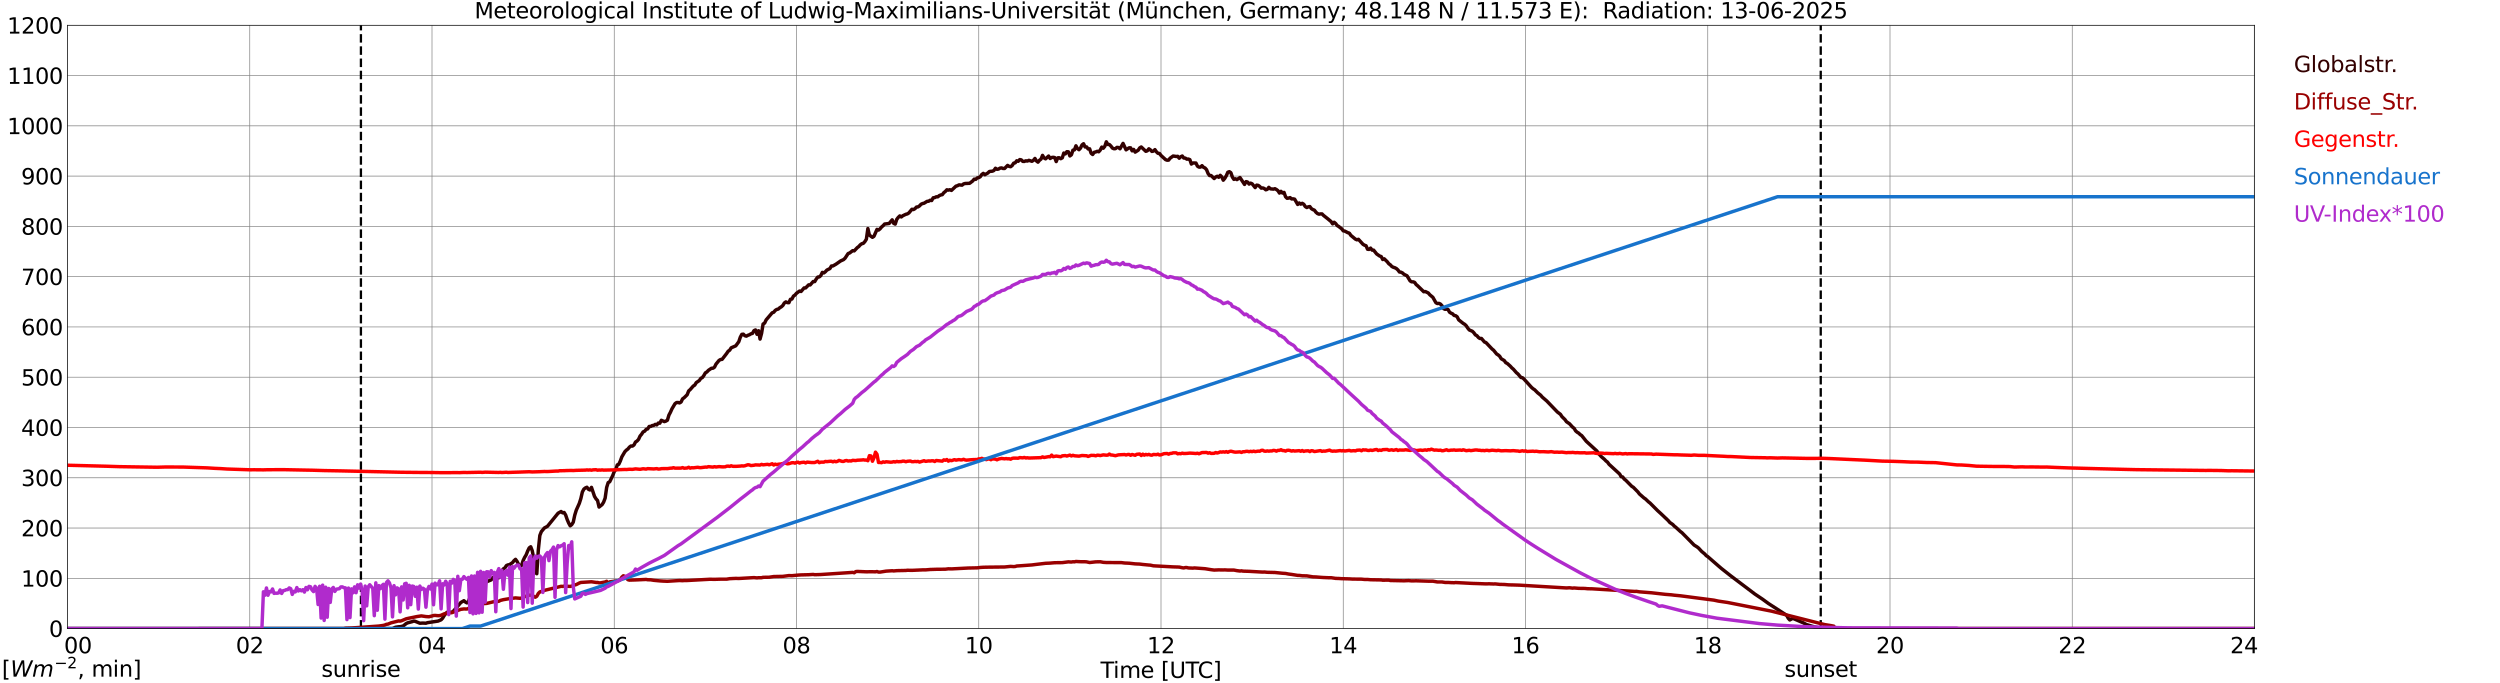 <?xml version="1.0" encoding="utf-8" standalone="no"?>
<!DOCTYPE svg PUBLIC "-//W3C//DTD SVG 1.1//EN"
  "http://www.w3.org/Graphics/SVG/1.1/DTD/svg11.dtd">
<svg xmlns:xlink="http://www.w3.org/1999/xlink" width="1085.4pt" height="296.64pt" viewBox="0 0 1085.4 296.64" xmlns="http://www.w3.org/2000/svg" version="1.1">
 <defs>
  <style type="text/css">*{stroke-linejoin: round; stroke-linecap: butt}</style>
 </defs>
 <g id="figure_1">
  <g id="patch_1">
   <path d="M 0 296.64 
L 1085.4 296.64 
L 1085.4 0 
L 0 0 
z
" style="fill: #ffffff"/>
  </g>
  <g id="axes_1">
   <g id="patch_2">
    <path d="M 29.306 272.909 
L 978.814 272.909 
L 978.814 10.976 
L 29.306 10.976 
z
" style="fill: #ffffff"/>
   </g>
   <g id="patch_3">
    <path d="M 978.814 272.909 
L 978.814 272.909 
L 978.814 10.976 
L 978.814 10.976 
z
" clip-path="url(#pe14c47aba0)" style="fill: #d3d3d3; opacity: 0.25; stroke: #d3d3d3; stroke-linejoin: miter"/>
   </g>
   <g id="matplotlib.axis_1">
    <g id="xtick_1">
     <g id="line2d_1">
      <path d="M 29.306 272.909 
L 29.306 10.976 
" clip-path="url(#pe14c47aba0)" style="fill: none; stroke: #808080; stroke-width: 0.3; stroke-linecap: square"/>
     </g>
     <g id="line2d_2"/>
     <g id="text_1">
      <!--    00 -->
      <g transform="translate(18.733 283.627) scale(0.095 -0.095)">
       <defs>
        <path id="DejaVuSans-20" transform="scale(0.016)"/>
        <path id="DejaVuSans-30" d="M 2034 4250 
Q 1547 4250 1301 3770 
Q 1056 3291 1056 2328 
Q 1056 1369 1301 889 
Q 1547 409 2034 409 
Q 2525 409 2770 889 
Q 3016 1369 3016 2328 
Q 3016 3291 2770 3770 
Q 2525 4250 2034 4250 
z
M 2034 4750 
Q 2819 4750 3233 4129 
Q 3647 3509 3647 2328 
Q 3647 1150 3233 529 
Q 2819 -91 2034 -91 
Q 1250 -91 836 529 
Q 422 1150 422 2328 
Q 422 3509 836 4129 
Q 1250 4750 2034 4750 
z
" transform="scale(0.016)"/>
       </defs>
       <use xlink:href="#DejaVuSans-20"/>
       <use xlink:href="#DejaVuSans-20" transform="translate(31.787 0)"/>
       <use xlink:href="#DejaVuSans-20" transform="translate(63.574 0)"/>
       <use xlink:href="#DejaVuSans-30" transform="translate(95.361 0)"/>
       <use xlink:href="#DejaVuSans-30" transform="translate(158.984 0)"/>
      </g>
     </g>
    </g>
    <g id="xtick_2">
     <g id="line2d_3">
      <path d="M 108.431 272.909 
L 108.431 10.976 
" clip-path="url(#pe14c47aba0)" style="fill: none; stroke: #808080; stroke-width: 0.3; stroke-linecap: square"/>
     </g>
     <g id="line2d_4"/>
     <g id="text_2">
      <!-- 02 -->
      <g transform="translate(102.387 283.627) scale(0.095 -0.095)">
       <defs>
        <path id="DejaVuSans-32" d="M 1228 531 
L 3431 531 
L 3431 0 
L 469 0 
L 469 531 
Q 828 903 1448 1529 
Q 2069 2156 2228 2338 
Q 2531 2678 2651 2914 
Q 2772 3150 2772 3378 
Q 2772 3750 2511 3984 
Q 2250 4219 1831 4219 
Q 1534 4219 1204 4116 
Q 875 4013 500 3803 
L 500 4441 
Q 881 4594 1212 4672 
Q 1544 4750 1819 4750 
Q 2544 4750 2975 4387 
Q 3406 4025 3406 3419 
Q 3406 3131 3298 2873 
Q 3191 2616 2906 2266 
Q 2828 2175 2409 1742 
Q 1991 1309 1228 531 
z
" transform="scale(0.016)"/>
       </defs>
       <use xlink:href="#DejaVuSans-30"/>
       <use xlink:href="#DejaVuSans-32" transform="translate(63.623 0)"/>
      </g>
     </g>
    </g>
    <g id="xtick_3">
     <g id="line2d_5">
      <path d="M 187.557 272.909 
L 187.557 10.976 
" clip-path="url(#pe14c47aba0)" style="fill: none; stroke: #808080; stroke-width: 0.3; stroke-linecap: square"/>
     </g>
     <g id="line2d_6"/>
     <g id="text_3">
      <!-- 04 -->
      <g transform="translate(181.513 283.627) scale(0.095 -0.095)">
       <defs>
        <path id="DejaVuSans-34" d="M 2419 4116 
L 825 1625 
L 2419 1625 
L 2419 4116 
z
M 2253 4666 
L 3047 4666 
L 3047 1625 
L 3713 1625 
L 3713 1100 
L 3047 1100 
L 3047 0 
L 2419 0 
L 2419 1100 
L 313 1100 
L 313 1709 
L 2253 4666 
z
" transform="scale(0.016)"/>
       </defs>
       <use xlink:href="#DejaVuSans-30"/>
       <use xlink:href="#DejaVuSans-34" transform="translate(63.623 0)"/>
      </g>
     </g>
    </g>
    <g id="xtick_4">
     <g id="line2d_7">
      <path d="M 266.683 272.909 
L 266.683 10.976 
" clip-path="url(#pe14c47aba0)" style="fill: none; stroke: #808080; stroke-width: 0.3; stroke-linecap: square"/>
     </g>
     <g id="line2d_8"/>
     <g id="text_4">
      <!-- 06 -->
      <g transform="translate(260.638 283.627) scale(0.095 -0.095)">
       <defs>
        <path id="DejaVuSans-36" d="M 2113 2584 
Q 1688 2584 1439 2293 
Q 1191 2003 1191 1497 
Q 1191 994 1439 701 
Q 1688 409 2113 409 
Q 2538 409 2786 701 
Q 3034 994 3034 1497 
Q 3034 2003 2786 2293 
Q 2538 2584 2113 2584 
z
M 3366 4563 
L 3366 3988 
Q 3128 4100 2886 4159 
Q 2644 4219 2406 4219 
Q 1781 4219 1451 3797 
Q 1122 3375 1075 2522 
Q 1259 2794 1537 2939 
Q 1816 3084 2150 3084 
Q 2853 3084 3261 2657 
Q 3669 2231 3669 1497 
Q 3669 778 3244 343 
Q 2819 -91 2113 -91 
Q 1303 -91 875 529 
Q 447 1150 447 2328 
Q 447 3434 972 4092 
Q 1497 4750 2381 4750 
Q 2619 4750 2861 4703 
Q 3103 4656 3366 4563 
z
" transform="scale(0.016)"/>
       </defs>
       <use xlink:href="#DejaVuSans-30"/>
       <use xlink:href="#DejaVuSans-36" transform="translate(63.623 0)"/>
      </g>
     </g>
    </g>
    <g id="xtick_5">
     <g id="line2d_9">
      <path d="M 345.808 272.909 
L 345.808 10.976 
" clip-path="url(#pe14c47aba0)" style="fill: none; stroke: #808080; stroke-width: 0.3; stroke-linecap: square"/>
     </g>
     <g id="line2d_10"/>
     <g id="text_5">
      <!-- 08 -->
      <g transform="translate(339.764 283.627) scale(0.095 -0.095)">
       <defs>
        <path id="DejaVuSans-38" d="M 2034 2216 
Q 1584 2216 1326 1975 
Q 1069 1734 1069 1313 
Q 1069 891 1326 650 
Q 1584 409 2034 409 
Q 2484 409 2743 651 
Q 3003 894 3003 1313 
Q 3003 1734 2745 1975 
Q 2488 2216 2034 2216 
z
M 1403 2484 
Q 997 2584 770 2862 
Q 544 3141 544 3541 
Q 544 4100 942 4425 
Q 1341 4750 2034 4750 
Q 2731 4750 3128 4425 
Q 3525 4100 3525 3541 
Q 3525 3141 3298 2862 
Q 3072 2584 2669 2484 
Q 3125 2378 3379 2068 
Q 3634 1759 3634 1313 
Q 3634 634 3220 271 
Q 2806 -91 2034 -91 
Q 1263 -91 848 271 
Q 434 634 434 1313 
Q 434 1759 690 2068 
Q 947 2378 1403 2484 
z
M 1172 3481 
Q 1172 3119 1398 2916 
Q 1625 2713 2034 2713 
Q 2441 2713 2670 2916 
Q 2900 3119 2900 3481 
Q 2900 3844 2670 4047 
Q 2441 4250 2034 4250 
Q 1625 4250 1398 4047 
Q 1172 3844 1172 3481 
z
" transform="scale(0.016)"/>
       </defs>
       <use xlink:href="#DejaVuSans-30"/>
       <use xlink:href="#DejaVuSans-38" transform="translate(63.623 0)"/>
      </g>
     </g>
    </g>
    <g id="xtick_6">
     <g id="line2d_11">
      <path d="M 424.934 272.909 
L 424.934 10.976 
" clip-path="url(#pe14c47aba0)" style="fill: none; stroke: #808080; stroke-width: 0.3; stroke-linecap: square"/>
     </g>
     <g id="line2d_12"/>
     <g id="text_6">
      <!-- 10 -->
      <g transform="translate(418.89 283.627) scale(0.095 -0.095)">
       <defs>
        <path id="DejaVuSans-31" d="M 794 531 
L 1825 531 
L 1825 4091 
L 703 3866 
L 703 4441 
L 1819 4666 
L 2450 4666 
L 2450 531 
L 3481 531 
L 3481 0 
L 794 0 
L 794 531 
z
" transform="scale(0.016)"/>
       </defs>
       <use xlink:href="#DejaVuSans-31"/>
       <use xlink:href="#DejaVuSans-30" transform="translate(63.623 0)"/>
      </g>
     </g>
    </g>
    <g id="xtick_7">
     <g id="line2d_13">
      <path d="M 504.06 272.909 
L 504.06 10.976 
" clip-path="url(#pe14c47aba0)" style="fill: none; stroke: #808080; stroke-width: 0.3; stroke-linecap: square"/>
     </g>
     <g id="line2d_14"/>
     <g id="text_7">
      <!-- 12 -->
      <g transform="translate(498.015 283.627) scale(0.095 -0.095)">
       <use xlink:href="#DejaVuSans-31"/>
       <use xlink:href="#DejaVuSans-32" transform="translate(63.623 0)"/>
      </g>
     </g>
    </g>
    <g id="xtick_8">
     <g id="line2d_15">
      <path d="M 583.185 272.909 
L 583.185 10.976 
" clip-path="url(#pe14c47aba0)" style="fill: none; stroke: #808080; stroke-width: 0.3; stroke-linecap: square"/>
     </g>
     <g id="line2d_16"/>
     <g id="text_8">
      <!-- 14 -->
      <g transform="translate(577.141 283.627) scale(0.095 -0.095)">
       <use xlink:href="#DejaVuSans-31"/>
       <use xlink:href="#DejaVuSans-34" transform="translate(63.623 0)"/>
      </g>
     </g>
    </g>
    <g id="xtick_9">
     <g id="line2d_17">
      <path d="M 662.311 272.909 
L 662.311 10.976 
" clip-path="url(#pe14c47aba0)" style="fill: none; stroke: #808080; stroke-width: 0.3; stroke-linecap: square"/>
     </g>
     <g id="line2d_18"/>
     <g id="text_9">
      <!-- 16 -->
      <g transform="translate(656.267 283.627) scale(0.095 -0.095)">
       <use xlink:href="#DejaVuSans-31"/>
       <use xlink:href="#DejaVuSans-36" transform="translate(63.623 0)"/>
      </g>
     </g>
    </g>
    <g id="xtick_10">
     <g id="line2d_19">
      <path d="M 741.437 272.909 
L 741.437 10.976 
" clip-path="url(#pe14c47aba0)" style="fill: none; stroke: #808080; stroke-width: 0.3; stroke-linecap: square"/>
     </g>
     <g id="line2d_20"/>
     <g id="text_10">
      <!-- 18 -->
      <g transform="translate(735.392 283.627) scale(0.095 -0.095)">
       <use xlink:href="#DejaVuSans-31"/>
       <use xlink:href="#DejaVuSans-38" transform="translate(63.623 0)"/>
      </g>
     </g>
    </g>
    <g id="xtick_11">
     <g id="line2d_21">
      <path d="M 820.562 272.909 
L 820.562 10.976 
" clip-path="url(#pe14c47aba0)" style="fill: none; stroke: #808080; stroke-width: 0.3; stroke-linecap: square"/>
     </g>
     <g id="line2d_22"/>
     <g id="text_11">
      <!-- 20 -->
      <g transform="translate(814.518 283.627) scale(0.095 -0.095)">
       <use xlink:href="#DejaVuSans-32"/>
       <use xlink:href="#DejaVuSans-30" transform="translate(63.623 0)"/>
      </g>
     </g>
    </g>
    <g id="xtick_12">
     <g id="line2d_23">
      <path d="M 899.688 272.909 
L 899.688 10.976 
" clip-path="url(#pe14c47aba0)" style="fill: none; stroke: #808080; stroke-width: 0.3; stroke-linecap: square"/>
     </g>
     <g id="line2d_24"/>
     <g id="text_12">
      <!-- 22 -->
      <g transform="translate(893.644 283.627) scale(0.095 -0.095)">
       <use xlink:href="#DejaVuSans-32"/>
       <use xlink:href="#DejaVuSans-32" transform="translate(63.623 0)"/>
      </g>
     </g>
    </g>
    <g id="xtick_13">
     <g id="line2d_25">
      <path d="M 978.814 272.909 
L 978.814 10.976 
" clip-path="url(#pe14c47aba0)" style="fill: none; stroke: #808080; stroke-width: 0.3; stroke-linecap: square"/>
     </g>
     <g id="line2d_26"/>
     <g id="text_13">
      <!-- 24    -->
      <g transform="translate(968.241 283.627) scale(0.095 -0.095)">
       <use xlink:href="#DejaVuSans-32"/>
       <use xlink:href="#DejaVuSans-34" transform="translate(63.623 0)"/>
       <use xlink:href="#DejaVuSans-20" transform="translate(127.246 0)"/>
       <use xlink:href="#DejaVuSans-20" transform="translate(159.033 0)"/>
       <use xlink:href="#DejaVuSans-20" transform="translate(190.82 0)"/>
      </g>
     </g>
    </g>
    <g id="text_14">
     <!-- Time [UTC] -->
     <g transform="translate(477.806 294.322) scale(0.095 -0.095)">
      <defs>
       <path id="DejaVuSans-54" d="M -19 4666 
L 3928 4666 
L 3928 4134 
L 2272 4134 
L 2272 0 
L 1638 0 
L 1638 4134 
L -19 4134 
L -19 4666 
z
" transform="scale(0.016)"/>
       <path id="DejaVuSans-69" d="M 603 3500 
L 1178 3500 
L 1178 0 
L 603 0 
L 603 3500 
z
M 603 4863 
L 1178 4863 
L 1178 4134 
L 603 4134 
L 603 4863 
z
" transform="scale(0.016)"/>
       <path id="DejaVuSans-6d" d="M 3328 2828 
Q 3544 3216 3844 3400 
Q 4144 3584 4550 3584 
Q 5097 3584 5394 3201 
Q 5691 2819 5691 2113 
L 5691 0 
L 5113 0 
L 5113 2094 
Q 5113 2597 4934 2840 
Q 4756 3084 4391 3084 
Q 3944 3084 3684 2787 
Q 3425 2491 3425 1978 
L 3425 0 
L 2847 0 
L 2847 2094 
Q 2847 2600 2669 2842 
Q 2491 3084 2119 3084 
Q 1678 3084 1418 2786 
Q 1159 2488 1159 1978 
L 1159 0 
L 581 0 
L 581 3500 
L 1159 3500 
L 1159 2956 
Q 1356 3278 1631 3431 
Q 1906 3584 2284 3584 
Q 2666 3584 2933 3390 
Q 3200 3197 3328 2828 
z
" transform="scale(0.016)"/>
       <path id="DejaVuSans-65" d="M 3597 1894 
L 3597 1613 
L 953 1613 
Q 991 1019 1311 708 
Q 1631 397 2203 397 
Q 2534 397 2845 478 
Q 3156 559 3463 722 
L 3463 178 
Q 3153 47 2828 -22 
Q 2503 -91 2169 -91 
Q 1331 -91 842 396 
Q 353 884 353 1716 
Q 353 2575 817 3079 
Q 1281 3584 2069 3584 
Q 2775 3584 3186 3129 
Q 3597 2675 3597 1894 
z
M 3022 2063 
Q 3016 2534 2758 2815 
Q 2500 3097 2075 3097 
Q 1594 3097 1305 2825 
Q 1016 2553 972 2059 
L 3022 2063 
z
" transform="scale(0.016)"/>
       <path id="DejaVuSans-5b" d="M 550 4863 
L 1875 4863 
L 1875 4416 
L 1125 4416 
L 1125 -397 
L 1875 -397 
L 1875 -844 
L 550 -844 
L 550 4863 
z
" transform="scale(0.016)"/>
       <path id="DejaVuSans-55" d="M 556 4666 
L 1191 4666 
L 1191 1831 
Q 1191 1081 1462 751 
Q 1734 422 2344 422 
Q 2950 422 3222 751 
Q 3494 1081 3494 1831 
L 3494 4666 
L 4128 4666 
L 4128 1753 
Q 4128 841 3676 375 
Q 3225 -91 2344 -91 
Q 1459 -91 1007 375 
Q 556 841 556 1753 
L 556 4666 
z
" transform="scale(0.016)"/>
       <path id="DejaVuSans-43" d="M 4122 4306 
L 4122 3641 
Q 3803 3938 3442 4084 
Q 3081 4231 2675 4231 
Q 1875 4231 1450 3742 
Q 1025 3253 1025 2328 
Q 1025 1406 1450 917 
Q 1875 428 2675 428 
Q 3081 428 3442 575 
Q 3803 722 4122 1019 
L 4122 359 
Q 3791 134 3420 21 
Q 3050 -91 2638 -91 
Q 1578 -91 968 557 
Q 359 1206 359 2328 
Q 359 3453 968 4101 
Q 1578 4750 2638 4750 
Q 3056 4750 3426 4639 
Q 3797 4528 4122 4306 
z
" transform="scale(0.016)"/>
       <path id="DejaVuSans-5d" d="M 1947 4863 
L 1947 -844 
L 622 -844 
L 622 -397 
L 1369 -397 
L 1369 4416 
L 622 4416 
L 622 4863 
L 1947 4863 
z
" transform="scale(0.016)"/>
      </defs>
      <use xlink:href="#DejaVuSans-54"/>
      <use xlink:href="#DejaVuSans-69" transform="translate(57.959 0)"/>
      <use xlink:href="#DejaVuSans-6d" transform="translate(85.742 0)"/>
      <use xlink:href="#DejaVuSans-65" transform="translate(183.154 0)"/>
      <use xlink:href="#DejaVuSans-20" transform="translate(244.678 0)"/>
      <use xlink:href="#DejaVuSans-5b" transform="translate(276.465 0)"/>
      <use xlink:href="#DejaVuSans-55" transform="translate(315.479 0)"/>
      <use xlink:href="#DejaVuSans-54" transform="translate(388.672 0)"/>
      <use xlink:href="#DejaVuSans-43" transform="translate(443.881 0)"/>
      <use xlink:href="#DejaVuSans-5d" transform="translate(513.705 0)"/>
     </g>
    </g>
   </g>
   <g id="matplotlib.axis_2">
    <g id="ytick_1">
     <g id="line2d_27">
      <path d="M 29.306 272.909 
L 978.814 272.909 
" clip-path="url(#pe14c47aba0)" style="fill: none; stroke: #808080; stroke-width: 0.3; stroke-linecap: square"/>
     </g>
     <g id="line2d_28"/>
     <g id="text_15">
      <!-- 0 -->
      <g transform="translate(21.261 276.518) scale(0.095 -0.095)">
       <use xlink:href="#DejaVuSans-30"/>
      </g>
     </g>
    </g>
    <g id="ytick_2">
     <g id="line2d_29">
      <path d="M 29.306 251.081 
L 978.814 251.081 
" clip-path="url(#pe14c47aba0)" style="fill: none; stroke: #808080; stroke-width: 0.3; stroke-linecap: square"/>
     </g>
     <g id="line2d_30"/>
     <g id="text_16">
      <!-- 100 -->
      <g transform="translate(9.173 254.69) scale(0.095 -0.095)">
       <use xlink:href="#DejaVuSans-31"/>
       <use xlink:href="#DejaVuSans-30" transform="translate(63.623 0)"/>
       <use xlink:href="#DejaVuSans-30" transform="translate(127.246 0)"/>
      </g>
     </g>
    </g>
    <g id="ytick_3">
     <g id="line2d_31">
      <path d="M 29.306 229.253 
L 978.814 229.253 
" clip-path="url(#pe14c47aba0)" style="fill: none; stroke: #808080; stroke-width: 0.3; stroke-linecap: square"/>
     </g>
     <g id="line2d_32"/>
     <g id="text_17">
      <!-- 200 -->
      <g transform="translate(9.173 232.863) scale(0.095 -0.095)">
       <use xlink:href="#DejaVuSans-32"/>
       <use xlink:href="#DejaVuSans-30" transform="translate(63.623 0)"/>
       <use xlink:href="#DejaVuSans-30" transform="translate(127.246 0)"/>
      </g>
     </g>
    </g>
    <g id="ytick_4">
     <g id="line2d_33">
      <path d="M 29.306 207.426 
L 978.814 207.426 
" clip-path="url(#pe14c47aba0)" style="fill: none; stroke: #808080; stroke-width: 0.3; stroke-linecap: square"/>
     </g>
     <g id="line2d_34"/>
     <g id="text_18">
      <!-- 300 -->
      <g transform="translate(9.173 211.035) scale(0.095 -0.095)">
       <defs>
        <path id="DejaVuSans-33" d="M 2597 2516 
Q 3050 2419 3304 2112 
Q 3559 1806 3559 1356 
Q 3559 666 3084 287 
Q 2609 -91 1734 -91 
Q 1441 -91 1130 -33 
Q 819 25 488 141 
L 488 750 
Q 750 597 1062 519 
Q 1375 441 1716 441 
Q 2309 441 2620 675 
Q 2931 909 2931 1356 
Q 2931 1769 2642 2001 
Q 2353 2234 1838 2234 
L 1294 2234 
L 1294 2753 
L 1863 2753 
Q 2328 2753 2575 2939 
Q 2822 3125 2822 3475 
Q 2822 3834 2567 4026 
Q 2313 4219 1838 4219 
Q 1578 4219 1281 4162 
Q 984 4106 628 3988 
L 628 4550 
Q 988 4650 1302 4700 
Q 1616 4750 1894 4750 
Q 2613 4750 3031 4423 
Q 3450 4097 3450 3541 
Q 3450 3153 3228 2886 
Q 3006 2619 2597 2516 
z
" transform="scale(0.016)"/>
       </defs>
       <use xlink:href="#DejaVuSans-33"/>
       <use xlink:href="#DejaVuSans-30" transform="translate(63.623 0)"/>
       <use xlink:href="#DejaVuSans-30" transform="translate(127.246 0)"/>
      </g>
     </g>
    </g>
    <g id="ytick_5">
     <g id="line2d_35">
      <path d="M 29.306 185.598 
L 978.814 185.598 
" clip-path="url(#pe14c47aba0)" style="fill: none; stroke: #808080; stroke-width: 0.3; stroke-linecap: square"/>
     </g>
     <g id="line2d_36"/>
     <g id="text_19">
      <!-- 400 -->
      <g transform="translate(9.173 189.207) scale(0.095 -0.095)">
       <use xlink:href="#DejaVuSans-34"/>
       <use xlink:href="#DejaVuSans-30" transform="translate(63.623 0)"/>
       <use xlink:href="#DejaVuSans-30" transform="translate(127.246 0)"/>
      </g>
     </g>
    </g>
    <g id="ytick_6">
     <g id="line2d_37">
      <path d="M 29.306 163.77 
L 978.814 163.77 
" clip-path="url(#pe14c47aba0)" style="fill: none; stroke: #808080; stroke-width: 0.3; stroke-linecap: square"/>
     </g>
     <g id="line2d_38"/>
     <g id="text_20">
      <!-- 500 -->
      <g transform="translate(9.173 167.379) scale(0.095 -0.095)">
       <defs>
        <path id="DejaVuSans-35" d="M 691 4666 
L 3169 4666 
L 3169 4134 
L 1269 4134 
L 1269 2991 
Q 1406 3038 1543 3061 
Q 1681 3084 1819 3084 
Q 2600 3084 3056 2656 
Q 3513 2228 3513 1497 
Q 3513 744 3044 326 
Q 2575 -91 1722 -91 
Q 1428 -91 1123 -41 
Q 819 9 494 109 
L 494 744 
Q 775 591 1075 516 
Q 1375 441 1709 441 
Q 2250 441 2565 725 
Q 2881 1009 2881 1497 
Q 2881 1984 2565 2268 
Q 2250 2553 1709 2553 
Q 1456 2553 1204 2497 
Q 953 2441 691 2322 
L 691 4666 
z
" transform="scale(0.016)"/>
       </defs>
       <use xlink:href="#DejaVuSans-35"/>
       <use xlink:href="#DejaVuSans-30" transform="translate(63.623 0)"/>
       <use xlink:href="#DejaVuSans-30" transform="translate(127.246 0)"/>
      </g>
     </g>
    </g>
    <g id="ytick_7">
     <g id="line2d_39">
      <path d="M 29.306 141.942 
L 978.814 141.942 
" clip-path="url(#pe14c47aba0)" style="fill: none; stroke: #808080; stroke-width: 0.3; stroke-linecap: square"/>
     </g>
     <g id="line2d_40"/>
     <g id="text_21">
      <!-- 600 -->
      <g transform="translate(9.173 145.551) scale(0.095 -0.095)">
       <use xlink:href="#DejaVuSans-36"/>
       <use xlink:href="#DejaVuSans-30" transform="translate(63.623 0)"/>
       <use xlink:href="#DejaVuSans-30" transform="translate(127.246 0)"/>
      </g>
     </g>
    </g>
    <g id="ytick_8">
     <g id="line2d_41">
      <path d="M 29.306 120.114 
L 978.814 120.114 
" clip-path="url(#pe14c47aba0)" style="fill: none; stroke: #808080; stroke-width: 0.3; stroke-linecap: square"/>
     </g>
     <g id="line2d_42"/>
     <g id="text_22">
      <!-- 700 -->
      <g transform="translate(9.173 123.724) scale(0.095 -0.095)">
       <defs>
        <path id="DejaVuSans-37" d="M 525 4666 
L 3525 4666 
L 3525 4397 
L 1831 0 
L 1172 0 
L 2766 4134 
L 525 4134 
L 525 4666 
z
" transform="scale(0.016)"/>
       </defs>
       <use xlink:href="#DejaVuSans-37"/>
       <use xlink:href="#DejaVuSans-30" transform="translate(63.623 0)"/>
       <use xlink:href="#DejaVuSans-30" transform="translate(127.246 0)"/>
      </g>
     </g>
    </g>
    <g id="ytick_9">
     <g id="line2d_43">
      <path d="M 29.306 98.287 
L 978.814 98.287 
" clip-path="url(#pe14c47aba0)" style="fill: none; stroke: #808080; stroke-width: 0.3; stroke-linecap: square"/>
     </g>
     <g id="line2d_44"/>
     <g id="text_23">
      <!-- 800 -->
      <g transform="translate(9.173 101.896) scale(0.095 -0.095)">
       <use xlink:href="#DejaVuSans-38"/>
       <use xlink:href="#DejaVuSans-30" transform="translate(63.623 0)"/>
       <use xlink:href="#DejaVuSans-30" transform="translate(127.246 0)"/>
      </g>
     </g>
    </g>
    <g id="ytick_10">
     <g id="line2d_45">
      <path d="M 29.306 76.459 
L 978.814 76.459 
" clip-path="url(#pe14c47aba0)" style="fill: none; stroke: #808080; stroke-width: 0.3; stroke-linecap: square"/>
     </g>
     <g id="line2d_46"/>
     <g id="text_24">
      <!-- 900 -->
      <g transform="translate(9.173 80.068) scale(0.095 -0.095)">
       <defs>
        <path id="DejaVuSans-39" d="M 703 97 
L 703 672 
Q 941 559 1184 500 
Q 1428 441 1663 441 
Q 2288 441 2617 861 
Q 2947 1281 2994 2138 
Q 2813 1869 2534 1725 
Q 2256 1581 1919 1581 
Q 1219 1581 811 2004 
Q 403 2428 403 3163 
Q 403 3881 828 4315 
Q 1253 4750 1959 4750 
Q 2769 4750 3195 4129 
Q 3622 3509 3622 2328 
Q 3622 1225 3098 567 
Q 2575 -91 1691 -91 
Q 1453 -91 1209 -44 
Q 966 3 703 97 
z
M 1959 2075 
Q 2384 2075 2632 2365 
Q 2881 2656 2881 3163 
Q 2881 3666 2632 3958 
Q 2384 4250 1959 4250 
Q 1534 4250 1286 3958 
Q 1038 3666 1038 3163 
Q 1038 2656 1286 2365 
Q 1534 2075 1959 2075 
z
" transform="scale(0.016)"/>
       </defs>
       <use xlink:href="#DejaVuSans-39"/>
       <use xlink:href="#DejaVuSans-30" transform="translate(63.623 0)"/>
       <use xlink:href="#DejaVuSans-30" transform="translate(127.246 0)"/>
      </g>
     </g>
    </g>
    <g id="ytick_11">
     <g id="line2d_47">
      <path d="M 29.306 54.631 
L 978.814 54.631 
" clip-path="url(#pe14c47aba0)" style="fill: none; stroke: #808080; stroke-width: 0.3; stroke-linecap: square"/>
     </g>
     <g id="line2d_48"/>
     <g id="text_25">
      <!-- 1000 -->
      <g transform="translate(3.128 58.24) scale(0.095 -0.095)">
       <use xlink:href="#DejaVuSans-31"/>
       <use xlink:href="#DejaVuSans-30" transform="translate(63.623 0)"/>
       <use xlink:href="#DejaVuSans-30" transform="translate(127.246 0)"/>
       <use xlink:href="#DejaVuSans-30" transform="translate(190.869 0)"/>
      </g>
     </g>
    </g>
    <g id="ytick_12">
     <g id="line2d_49">
      <path d="M 29.306 32.803 
L 978.814 32.803 
" clip-path="url(#pe14c47aba0)" style="fill: none; stroke: #808080; stroke-width: 0.3; stroke-linecap: square"/>
     </g>
     <g id="line2d_50"/>
     <g id="text_26">
      <!-- 1100 -->
      <g transform="translate(3.128 36.413) scale(0.095 -0.095)">
       <use xlink:href="#DejaVuSans-31"/>
       <use xlink:href="#DejaVuSans-31" transform="translate(63.623 0)"/>
       <use xlink:href="#DejaVuSans-30" transform="translate(127.246 0)"/>
       <use xlink:href="#DejaVuSans-30" transform="translate(190.869 0)"/>
      </g>
     </g>
    </g>
    <g id="ytick_13">
     <g id="line2d_51">
      <path d="M 29.306 10.976 
L 978.814 10.976 
" clip-path="url(#pe14c47aba0)" style="fill: none; stroke: #808080; stroke-width: 0.3; stroke-linecap: square"/>
     </g>
     <g id="line2d_52"/>
     <g id="text_27">
      <!-- 1200 -->
      <g transform="translate(3.128 14.585) scale(0.095 -0.095)">
       <use xlink:href="#DejaVuSans-31"/>
       <use xlink:href="#DejaVuSans-32" transform="translate(63.623 0)"/>
       <use xlink:href="#DejaVuSans-30" transform="translate(127.246 0)"/>
       <use xlink:href="#DejaVuSans-30" transform="translate(190.869 0)"/>
      </g>
     </g>
    </g>
   </g>
   <g id="line2d_53">
    <path d="M 156.698 272.909 
L 156.698 10.976 
" clip-path="url(#pe14c47aba0)" style="fill: none; stroke-dasharray: 3.7,1.6; stroke-dashoffset: 0; stroke: #000000"/>
   </g>
   <g id="line2d_54">
    <path d="M 790.495 272.909 
L 790.495 10.976 
" clip-path="url(#pe14c47aba0)" style="fill: none; stroke-dasharray: 3.7,1.6; stroke-dashoffset: 0; stroke: #000000"/>
   </g>
   <g id="line2d_55">
    <path d="M 29.306 272.909 
L 170.413 272.876 
L 171.732 272.317 
L 173.051 272.116 
L 173.71 272.099 
L 175.029 271.796 
L 176.348 270.715 
L 177.007 270.41 
L 178.985 269.888 
L 179.645 269.635 
L 180.304 269.768 
L 182.282 270.58 
L 183.601 270.512 
L 184.92 270.58 
L 185.579 270.342 
L 190.195 269.65 
L 191.513 269.093 
L 192.173 268.384 
L 192.832 267.288 
L 193.492 266.426 
L 194.151 265.819 
L 194.81 265.566 
L 195.47 265.802 
L 196.129 265.834 
L 196.788 265.396 
L 200.085 261.582 
L 201.404 260.805 
L 202.063 261.379 
L 202.723 261.75 
L 203.382 261.209 
L 204.042 259.319 
L 204.701 259.116 
L 205.36 258.542 
L 206.02 258.138 
L 206.679 257.885 
L 209.317 253.901 
L 210.635 252.568 
L 211.295 252.568 
L 213.273 251.756 
L 213.932 250.76 
L 214.592 250.727 
L 215.251 251.013 
L 215.91 250.996 
L 216.57 250.828 
L 217.229 248.717 
L 218.548 246.962 
L 219.207 246.556 
L 219.867 245.543 
L 220.526 245.257 
L 221.186 245.155 
L 222.504 244.277 
L 223.164 243.435 
L 223.823 242.843 
L 224.482 243.738 
L 225.142 245.054 
L 225.801 245.661 
L 226.461 245.46 
L 227.12 243.367 
L 227.779 241.981 
L 228.439 240.901 
L 229.098 239.231 
L 229.757 237.88 
L 230.417 237.391 
L 231.076 239.095 
L 231.736 242.505 
L 232.395 248.414 
L 233.054 249.088 
L 233.714 238.807 
L 234.373 232.477 
L 235.033 230.807 
L 236.351 229.221 
L 237.67 228.511 
L 242.286 222.821 
L 243.604 222.078 
L 244.264 222.653 
L 244.923 222.5 
L 245.583 223.615 
L 246.242 225.54 
L 246.901 227.092 
L 247.561 228.291 
L 248.22 227.767 
L 248.88 226.704 
L 249.539 223.633 
L 250.198 221.487 
L 251.517 218.534 
L 252.176 216.473 
L 252.836 213.605 
L 253.495 212.354 
L 254.155 211.833 
L 254.814 211.544 
L 255.473 212.422 
L 256.133 212.725 
L 256.792 211.595 
L 258.111 215.513 
L 258.77 216.576 
L 259.43 217.3 
L 260.089 220.138 
L 261.408 219.073 
L 262.067 218.01 
L 262.726 216.272 
L 263.386 211.63 
L 264.045 209.519 
L 264.705 209.18 
L 266.023 206.445 
L 266.683 204.741 
L 267.342 203.846 
L 268.002 201.855 
L 268.661 201.552 
L 269.32 200.15 
L 269.98 198.343 
L 271.298 196.099 
L 271.958 195.422 
L 272.617 194.933 
L 273.277 194.124 
L 273.936 193.633 
L 274.595 193.667 
L 275.255 193.179 
L 275.914 191.895 
L 276.573 191.489 
L 277.233 190.747 
L 277.892 189.311 
L 278.552 188.536 
L 279.211 187.506 
L 279.87 187.217 
L 280.53 186.408 
L 281.189 186.222 
L 281.849 185.159 
L 282.508 185.159 
L 283.167 184.753 
L 283.827 184.685 
L 284.486 184.247 
L 285.145 184.467 
L 285.805 183.673 
L 286.464 183.74 
L 287.124 182.474 
L 288.442 183.048 
L 289.102 182.83 
L 289.761 182.424 
L 290.42 180.213 
L 291.08 178.98 
L 291.739 177.495 
L 293.058 175.267 
L 293.717 174.778 
L 294.377 174.743 
L 295.036 174.928 
L 295.696 174.54 
L 296.355 173.156 
L 297.014 172.684 
L 298.333 171.384 
L 298.992 169.729 
L 299.652 169.137 
L 300.971 167.618 
L 301.63 167.197 
L 302.289 166.116 
L 303.608 165.222 
L 304.267 164.259 
L 304.927 163.938 
L 305.586 163.028 
L 306.246 161.88 
L 306.905 161.491 
L 307.564 160.782 
L 308.883 159.887 
L 309.543 159.869 
L 310.202 159.415 
L 310.861 158.082 
L 312.18 156.477 
L 312.839 156.089 
L 313.499 156.021 
L 315.477 153.472 
L 316.136 152.494 
L 316.796 152.038 
L 317.455 151.007 
L 319.433 150.147 
L 320.752 148.357 
L 321.411 146.399 
L 322.071 145.166 
L 322.73 145.083 
L 323.39 145.758 
L 324.049 145.943 
L 324.708 145.572 
L 325.368 145.336 
L 326.027 144.93 
L 326.686 144.745 
L 327.346 143.547 
L 328.005 143.243 
L 328.665 145.133 
L 329.324 143.597 
L 329.983 147.209 
L 330.643 144.727 
L 331.302 140.676 
L 331.961 140.288 
L 332.621 138.886 
L 335.258 135.798 
L 335.918 135.577 
L 336.577 134.767 
L 337.236 134.346 
L 337.896 134.193 
L 338.555 133.602 
L 339.215 133.216 
L 339.874 132.624 
L 340.533 131.543 
L 341.193 131.07 
L 341.852 131.391 
L 342.512 131.408 
L 343.171 129.939 
L 343.83 129.821 
L 344.49 128.555 
L 345.149 128.099 
L 345.808 127.322 
L 347.127 126.362 
L 347.787 126.547 
L 349.105 125.01 
L 349.765 125.01 
L 351.083 123.677 
L 351.743 123.71 
L 353.062 122.225 
L 353.721 122.258 
L 354.38 121.145 
L 355.04 120.3 
L 355.699 120.215 
L 356.359 119.658 
L 357.018 118.257 
L 357.677 118.495 
L 358.337 117.988 
L 358.996 117.262 
L 360.315 116.602 
L 360.974 115.489 
L 361.634 115.454 
L 362.952 114.695 
L 364.93 113.311 
L 366.249 112.704 
L 366.909 112.08 
L 368.227 110.069 
L 368.887 109.834 
L 370.206 108.821 
L 370.865 108.921 
L 372.184 107.52 
L 372.843 107.031 
L 373.502 106.289 
L 374.162 105.815 
L 374.821 105.647 
L 375.481 104.905 
L 376.14 103.857 
L 376.799 99.232 
L 377.459 102.085 
L 378.777 103.03 
L 379.437 102.591 
L 380.756 99.588 
L 381.415 99.891 
L 382.074 99.367 
L 382.734 98.557 
L 383.393 98.001 
L 384.053 97.274 
L 386.031 97.021 
L 387.349 95.451 
L 388.009 96.971 
L 388.668 97.291 
L 389.328 95.248 
L 389.987 94.386 
L 390.646 93.747 
L 391.306 94.185 
L 391.965 93.661 
L 393.284 93.037 
L 393.943 92.867 
L 394.603 92.446 
L 395.921 90.859 
L 396.581 90.977 
L 397.24 90.606 
L 397.899 89.896 
L 398.559 89.828 
L 399.218 89.39 
L 399.878 88.68 
L 400.537 88.377 
L 401.196 88.226 
L 402.515 87.414 
L 403.175 87.364 
L 403.834 86.943 
L 404.493 87.061 
L 405.153 85.88 
L 405.812 85.795 
L 406.471 85.439 
L 407.131 85.456 
L 407.79 84.932 
L 408.45 84.647 
L 409.109 84.511 
L 409.768 83.651 
L 410.428 83.127 
L 411.087 82.4 
L 411.746 82.553 
L 412.406 82.368 
L 413.065 82.671 
L 415.043 80.814 
L 415.703 80.628 
L 416.362 80.257 
L 417.681 80.392 
L 418.34 79.853 
L 419 79.665 
L 420.978 79.583 
L 422.297 78.57 
L 422.956 77.775 
L 423.615 77.878 
L 424.275 77.236 
L 424.934 77.118 
L 425.593 76.73 
L 426.253 75.75 
L 426.912 75.278 
L 427.572 75.852 
L 428.89 75.108 
L 429.55 74.451 
L 430.869 74.315 
L 431.528 74.012 
L 432.187 73.049 
L 432.847 73.506 
L 433.506 73.403 
L 434.165 72.999 
L 434.825 72.897 
L 435.484 73.15 
L 436.144 73.15 
L 437.462 71.816 
L 438.122 72.24 
L 438.781 72.373 
L 439.44 71.866 
L 440.1 70.838 
L 440.759 70.686 
L 441.419 69.808 
L 442.078 70.026 
L 442.737 69.284 
L 443.397 69.402 
L 444.056 70.061 
L 444.716 70.094 
L 445.375 69.808 
L 446.034 69.943 
L 446.694 69.605 
L 448.012 70.026 
L 448.672 69.623 
L 449.331 68.795 
L 449.991 69.893 
L 450.65 70.4 
L 451.309 69.572 
L 451.969 69.081 
L 452.628 67.462 
L 453.287 68.575 
L 453.947 68.963 
L 455.266 67.748 
L 455.925 68.813 
L 456.584 68.389 
L 457.244 68.289 
L 457.903 68.407 
L 458.563 70.146 
L 459.222 68.542 
L 459.881 68.474 
L 460.541 68.896 
L 461.2 68.525 
L 461.859 66.449 
L 462.519 66.82 
L 463.178 65.857 
L 463.838 65.907 
L 464.497 67.697 
L 465.156 67.208 
L 465.816 65.198 
L 466.475 65.065 
L 467.134 63.308 
L 467.794 64.506 
L 468.453 64.997 
L 469.113 64.288 
L 469.772 62.919 
L 470.431 62.413 
L 471.091 63.799 
L 471.75 63.781 
L 472.409 64.659 
L 473.069 64.609 
L 473.728 66.549 
L 474.388 67.073 
L 475.047 66.128 
L 475.706 65.975 
L 476.366 65.689 
L 477.025 65.892 
L 477.685 65.148 
L 478.344 63.864 
L 479.003 64.355 
L 479.663 63.528 
L 480.322 61.57 
L 480.981 62.718 
L 481.641 62.751 
L 482.3 63.393 
L 482.96 64.288 
L 483.619 64.574 
L 484.278 64.541 
L 484.938 63.984 
L 485.597 64.052 
L 486.256 64.591 
L 487.575 62.262 
L 488.894 65.047 
L 490.213 64.17 
L 490.872 64.185 
L 491.532 65.486 
L 492.191 64.879 
L 492.85 66.043 
L 494.169 65.215 
L 494.828 64.203 
L 495.488 63.814 
L 497.466 65.689 
L 498.125 65.469 
L 498.785 64.609 
L 499.444 65.065 
L 500.103 65.739 
L 500.763 65.604 
L 501.422 64.962 
L 502.082 65.925 
L 502.741 66.567 
L 503.4 66.634 
L 504.06 67.494 
L 506.038 69.302 
L 506.697 69.555 
L 507.357 69.52 
L 508.016 68.677 
L 509.335 67.732 
L 510.654 67.933 
L 511.313 67.865 
L 511.972 68.693 
L 512.632 68.053 
L 513.291 67.732 
L 513.95 68.61 
L 514.61 68.642 
L 515.269 69.099 
L 515.929 69.048 
L 516.588 69.319 
L 517.247 71.227 
L 517.907 70.753 
L 519.226 70.786 
L 519.885 72.137 
L 520.544 72.558 
L 521.204 72.543 
L 521.863 71.934 
L 522.522 72.643 
L 523.182 72.932 
L 523.841 73.691 
L 524.501 75.328 
L 525.16 76.223 
L 525.819 76.223 
L 527.138 77.507 
L 527.797 76.865 
L 528.457 76.527 
L 529.116 76.965 
L 529.776 76.121 
L 530.435 76.78 
L 531.094 78.231 
L 531.754 77.439 
L 532.413 76.291 
L 533.073 74.787 
L 533.732 74.534 
L 534.391 74.972 
L 535.051 76.88 
L 535.71 77.878 
L 536.369 77.625 
L 537.029 77.978 
L 538.348 77.083 
L 540.326 80.071 
L 540.985 78.856 
L 541.644 79.026 
L 542.304 79.919 
L 542.963 79.515 
L 543.623 79.801 
L 544.941 81.44 
L 545.601 80.375 
L 546.26 80.477 
L 546.919 80.949 
L 547.579 81.676 
L 548.238 81.591 
L 548.898 81.844 
L 549.557 82.4 
L 550.216 82.2 
L 550.876 81.337 
L 551.535 81.979 
L 552.854 82.115 
L 553.513 81.929 
L 554.173 82.283 
L 554.832 82.789 
L 555.491 83.819 
L 556.151 83.077 
L 556.81 83.819 
L 557.47 83.533 
L 558.129 85.406 
L 558.788 86.081 
L 559.448 86.013 
L 560.107 85.795 
L 560.766 86.369 
L 561.426 86.334 
L 562.085 86.469 
L 563.404 88.765 
L 564.063 88.124 
L 564.723 88.63 
L 565.382 88.277 
L 566.042 88.68 
L 566.701 89.678 
L 567.36 90.099 
L 568.02 89.796 
L 568.679 89.678 
L 569.338 90.573 
L 569.998 90.994 
L 570.657 91.23 
L 571.317 92.125 
L 571.976 92.699 
L 572.635 92.987 
L 573.295 92.867 
L 573.954 92.867 
L 574.613 93.526 
L 576.592 95.096 
L 577.91 96.193 
L 578.57 97.189 
L 579.229 96.497 
L 579.889 97.038 
L 580.548 97.933 
L 581.207 98.319 
L 582.526 99.35 
L 583.185 100.212 
L 583.845 100.33 
L 585.164 101.022 
L 585.823 101.225 
L 586.482 102.187 
L 588.46 103.824 
L 589.12 104.128 
L 589.779 103.892 
L 591.757 106.068 
L 592.417 106.457 
L 593.076 106.695 
L 593.736 108.214 
L 594.395 108.282 
L 595.054 107.723 
L 595.714 108.585 
L 596.373 108.6 
L 597.692 110.255 
L 599.011 111.167 
L 599.67 111.388 
L 600.329 112.669 
L 600.989 112.366 
L 602.307 113.667 
L 602.967 114.509 
L 603.626 114.983 
L 604.286 115.707 
L 604.945 116.046 
L 605.604 116.249 
L 606.264 116.602 
L 606.923 117.211 
L 607.582 118.089 
L 608.242 118.174 
L 608.901 118.495 
L 609.561 119.102 
L 610.879 119.743 
L 612.198 121.937 
L 612.858 122.361 
L 613.517 122.361 
L 614.176 122.596 
L 614.836 123.541 
L 615.495 124.081 
L 617.473 126.006 
L 618.133 126.665 
L 618.792 126.562 
L 620.111 127.204 
L 620.77 127.981 
L 622.089 129.079 
L 623.408 131.426 
L 624.067 131.797 
L 624.726 131.696 
L 625.386 132.015 
L 626.045 132.724 
L 626.705 133.958 
L 627.364 134.296 
L 628.023 134.211 
L 628.683 134.379 
L 629.342 135.545 
L 630.001 135.966 
L 630.661 136.254 
L 631.32 136.961 
L 631.98 137.064 
L 632.639 137.535 
L 633.298 138.854 
L 635.276 140.423 
L 635.936 140.812 
L 636.595 141.453 
L 637.255 142.466 
L 637.914 143.258 
L 639.233 143.815 
L 639.892 144.474 
L 640.552 145.387 
L 641.211 145.74 
L 641.87 146.517 
L 642.53 146.974 
L 643.189 146.939 
L 644.508 148.493 
L 645.167 148.746 
L 647.805 151.531 
L 648.464 152.055 
L 649.783 153.692 
L 650.442 154.096 
L 651.102 154.67 
L 651.761 155.75 
L 653.08 156.528 
L 653.739 157.457 
L 654.399 157.794 
L 655.717 158.977 
L 656.377 159.719 
L 657.036 160.275 
L 658.355 161.795 
L 659.014 162.336 
L 660.333 163.888 
L 660.992 163.99 
L 661.652 164.565 
L 664.949 168.21 
L 665.608 168.784 
L 666.267 169.205 
L 667.586 170.539 
L 668.905 171.587 
L 669.564 172.379 
L 671.542 174.084 
L 676.158 178.879 
L 677.477 179.875 
L 678.136 180.887 
L 679.455 182.171 
L 680.114 183.098 
L 681.433 183.993 
L 682.752 185.445 
L 683.411 185.951 
L 684.071 187.067 
L 684.73 187.641 
L 685.389 188.029 
L 686.049 188.671 
L 686.708 189.11 
L 688.686 191.574 
L 693.302 195.811 
L 693.961 196.841 
L 695.28 198.31 
L 696.599 199.441 
L 697.258 200.133 
L 697.918 200.639 
L 698.577 201.567 
L 703.193 205.806 
L 703.852 206.969 
L 704.511 207.087 
L 705.171 207.982 
L 705.83 208.489 
L 708.468 211.156 
L 709.127 211.562 
L 711.105 213.57 
L 711.765 214.448 
L 713.743 216.187 
L 714.402 216.626 
L 715.721 217.892 
L 716.38 218.398 
L 719.677 221.707 
L 720.996 222.906 
L 724.293 226.029 
L 724.952 226.822 
L 726.271 227.734 
L 726.93 228.443 
L 727.59 228.95 
L 729.568 230.772 
L 730.227 231.261 
L 735.502 236.631 
L 736.821 237.458 
L 737.48 237.98 
L 738.799 239.416 
L 740.118 240.497 
L 740.777 241.239 
L 741.437 241.66 
L 746.052 245.679 
L 747.371 246.809 
L 751.327 249.933 
L 761.878 257.902 
L 765.174 260.113 
L 767.812 262.036 
L 775.725 267.153 
L 776.384 268.419 
L 777.043 269.161 
L 778.362 268.452 
L 782.978 270.444 
L 784.296 271.154 
L 786.934 271.929 
L 789.572 272.623 
L 790.89 272.909 
L 978.154 272.909 
L 978.154 272.909 
" clip-path="url(#pe14c47aba0)" style="fill: none; stroke: #330000; stroke-width: 1.5; stroke-linecap: square"/>
   </g>
   <g id="line2d_56">
    <path d="M 29.306 272.909 
L 149.313 272.909 
L 149.972 272.73 
L 152.61 272.645 
L 164.479 271.806 
L 166.457 271.512 
L 167.116 271.344 
L 167.776 271.051 
L 168.435 270.966 
L 169.754 270.42 
L 173.051 269.582 
L 173.71 269.665 
L 174.37 269.497 
L 176.348 268.657 
L 177.666 268.364 
L 178.985 268.111 
L 180.963 267.692 
L 182.941 267.399 
L 184.92 267.692 
L 186.238 267.777 
L 187.557 267.441 
L 188.216 267.231 
L 188.876 267.188 
L 190.195 267.314 
L 190.854 267.273 
L 191.513 267.105 
L 192.832 266.518 
L 194.151 266.14 
L 195.47 266.055 
L 196.129 266.013 
L 197.448 265.509 
L 200.085 264.544 
L 201.404 264.376 
L 202.723 264.418 
L 203.382 264.167 
L 204.042 263.663 
L 205.36 263.453 
L 206.02 263.2 
L 206.679 263.117 
L 207.998 262.571 
L 208.657 262.571 
L 209.317 262.445 
L 209.976 262.067 
L 211.295 261.984 
L 214.592 261.185 
L 215.251 261.229 
L 216.57 261.061 
L 217.229 260.683 
L 218.548 260.347 
L 221.845 259.801 
L 223.823 259.592 
L 225.801 259.76 
L 226.461 259.633 
L 227.779 259.046 
L 229.757 258.374 
L 230.417 258.374 
L 231.076 258.542 
L 232.395 259.297 
L 233.054 258.878 
L 233.714 257.66 
L 234.373 256.988 
L 236.351 256.318 
L 243.604 254.554 
L 244.264 254.595 
L 244.923 254.469 
L 247.561 254.595 
L 248.88 254.303 
L 249.539 253.967 
L 250.198 253.799 
L 251.517 253.126 
L 252.176 252.875 
L 256.792 252.581 
L 258.77 252.875 
L 259.43 252.875 
L 260.089 253.043 
L 260.748 253.043 
L 262.726 252.666 
L 263.386 252.371 
L 264.045 253.545 
L 264.705 252.622 
L 268.661 252.076 
L 269.32 251.574 
L 269.98 250.566 
L 270.639 249.979 
L 271.298 250.23 
L 272.617 251.699 
L 273.277 251.867 
L 275.914 251.784 
L 280.53 251.574 
L 281.189 251.699 
L 282.508 251.74 
L 283.827 251.952 
L 286.464 252.203 
L 287.783 252.286 
L 289.761 252.371 
L 295.036 252.035 
L 296.355 252.12 
L 297.014 252.035 
L 298.333 252.035 
L 308.224 251.489 
L 310.202 251.531 
L 312.839 251.448 
L 315.477 251.448 
L 316.796 251.238 
L 319.433 251.112 
L 320.752 251.153 
L 327.346 250.775 
L 328.665 250.902 
L 329.324 250.817 
L 330.643 250.817 
L 331.302 250.649 
L 333.94 250.607 
L 335.918 250.315 
L 339.874 250.23 
L 342.512 249.894 
L 343.83 249.937 
L 346.468 249.684 
L 347.787 249.601 
L 351.083 249.516 
L 353.062 249.392 
L 353.721 249.516 
L 356.359 249.433 
L 370.206 248.51 
L 370.865 248.678 
L 371.524 248.174 
L 372.184 248.088 
L 376.14 248.257 
L 378.118 248.215 
L 380.096 248.257 
L 380.756 248.132 
L 381.415 248.374 
L 382.074 248.383 
L 384.712 247.964 
L 387.349 247.796 
L 388.009 247.879 
L 389.328 247.754 
L 393.284 247.669 
L 393.943 247.586 
L 395.921 247.628 
L 400.537 247.418 
L 401.856 247.418 
L 403.834 247.25 
L 406.471 247.165 
L 410.428 247.124 
L 411.746 246.956 
L 413.065 246.997 
L 420.318 246.619 
L 424.275 246.536 
L 425.593 246.368 
L 426.912 246.283 
L 428.89 246.242 
L 436.144 246.159 
L 438.781 245.906 
L 440.1 245.991 
L 440.759 245.949 
L 441.419 245.738 
L 442.737 245.655 
L 448.012 245.277 
L 449.331 245.109 
L 453.947 244.563 
L 455.925 244.48 
L 457.903 244.312 
L 461.2 244.269 
L 463.838 243.935 
L 465.156 244.018 
L 465.816 243.891 
L 466.475 243.935 
L 467.134 243.767 
L 468.453 243.85 
L 469.772 243.891 
L 471.091 243.891 
L 471.75 243.935 
L 473.069 244.227 
L 475.706 243.935 
L 477.685 243.891 
L 479.003 244.144 
L 480.322 244.227 
L 486.916 244.269 
L 488.235 244.437 
L 490.213 244.522 
L 492.85 244.814 
L 494.828 244.899 
L 496.147 245.067 
L 498.785 245.319 
L 499.444 245.36 
L 500.763 245.655 
L 509.335 246.117 
L 511.972 246.2 
L 513.291 246.495 
L 513.95 246.578 
L 514.61 246.41 
L 515.269 246.41 
L 515.929 246.578 
L 517.907 246.663 
L 518.566 246.578 
L 523.182 246.914 
L 525.819 247.333 
L 527.138 247.501 
L 529.116 247.418 
L 531.094 247.46 
L 531.754 247.418 
L 533.073 247.501 
L 534.391 247.501 
L 535.71 247.501 
L 537.029 247.754 
L 538.348 247.92 
L 539.007 247.837 
L 539.666 247.964 
L 542.304 248.047 
L 548.238 248.383 
L 548.898 248.342 
L 550.216 248.466 
L 553.513 248.551 
L 556.81 248.887 
L 558.129 248.97 
L 559.448 249.223 
L 560.766 249.392 
L 563.404 249.811 
L 564.063 249.811 
L 565.382 249.979 
L 567.36 250.02 
L 569.998 250.439 
L 571.317 250.483 
L 573.295 250.649 
L 574.613 250.734 
L 576.592 250.817 
L 577.91 250.817 
L 579.889 251.112 
L 581.207 251.153 
L 582.526 251.238 
L 585.823 251.321 
L 587.142 251.406 
L 591.098 251.448 
L 592.417 251.574 
L 593.736 251.574 
L 595.054 251.699 
L 599.67 251.784 
L 600.329 251.908 
L 602.307 251.867 
L 602.967 251.867 
L 603.626 252.035 
L 607.582 252.12 
L 609.561 252.162 
L 611.539 252.076 
L 612.858 252.203 
L 614.836 252.162 
L 617.473 252.244 
L 620.111 252.33 
L 622.089 252.33 
L 624.067 252.666 
L 626.045 252.666 
L 627.364 252.875 
L 628.683 252.875 
L 630.001 252.958 
L 631.32 253 
L 631.98 252.917 
L 639.233 253.294 
L 641.87 253.377 
L 645.167 253.504 
L 646.486 253.462 
L 648.464 253.545 
L 649.123 253.504 
L 651.102 253.713 
L 653.08 253.757 
L 655.058 253.923 
L 657.036 253.967 
L 659.674 254.05 
L 680.114 255.268 
L 681.433 255.182 
L 682.752 255.351 
L 683.411 255.268 
L 685.389 255.436 
L 688.027 255.477 
L 689.346 255.604 
L 691.324 255.645 
L 692.643 255.728 
L 709.786 256.778 
L 710.446 256.737 
L 711.765 256.946 
L 717.04 257.365 
L 722.974 258.038 
L 725.612 258.247 
L 726.93 258.415 
L 729.568 258.668 
L 744.074 260.556 
L 746.052 260.976 
L 750.009 261.563 
L 769.131 265.341 
L 792.209 271.176 
L 794.847 271.597 
L 796.165 271.848 
L 796.825 272.909 
L 978.154 272.909 
L 978.154 272.909 
" clip-path="url(#pe14c47aba0)" style="fill: none; stroke: #990000; stroke-width: 1.5; stroke-linecap: square"/>
   </g>
   <g id="line2d_57">
    <path d="M 29.306 201.986 
L 45.131 202.392 
L 46.45 202.425 
L 51.725 202.599 
L 68.209 202.857 
L 71.506 202.761 
L 73.484 202.757 
L 79.419 202.776 
L 82.716 202.888 
L 89.969 203.134 
L 93.266 203.337 
L 95.903 203.455 
L 98.541 203.63 
L 108.431 203.964 
L 110.41 203.948 
L 114.366 203.99 
L 116.344 203.931 
L 117.663 203.929 
L 122.938 203.903 
L 129.532 204.033 
L 132.169 204.088 
L 135.466 204.147 
L 140.741 204.304 
L 147.994 204.437 
L 174.37 205.038 
L 181.623 205.112 
L 187.557 205.149 
L 190.854 205.203 
L 194.151 205.221 
L 198.107 205.177 
L 199.426 205.206 
L 201.404 205.114 
L 202.723 205.151 
L 208.657 205.022 
L 209.317 205.103 
L 210.635 204.992 
L 216.57 205.125 
L 217.229 205.055 
L 217.889 205.147 
L 219.867 205.022 
L 220.526 205.127 
L 222.504 205.051 
L 225.801 204.952 
L 229.757 204.806 
L 231.076 204.896 
L 234.373 204.793 
L 236.351 204.697 
L 237.67 204.734 
L 241.626 204.505 
L 242.286 204.531 
L 242.945 204.378 
L 244.923 204.35 
L 246.242 204.282 
L 248.22 204.256 
L 248.88 204.293 
L 250.198 204.202 
L 254.155 204.108 
L 254.814 204.016 
L 255.473 204.097 
L 256.133 204.007 
L 256.792 204.151 
L 257.451 203.994 
L 258.77 203.927 
L 259.43 204.145 
L 260.089 204.051 
L 260.748 204.106 
L 261.408 204.003 
L 262.067 204.108 
L 265.364 204.027 
L 266.683 203.999 
L 271.298 203.817 
L 271.958 203.85 
L 273.277 203.726 
L 274.595 203.782 
L 275.914 203.569 
L 277.892 203.756 
L 279.211 203.51 
L 280.53 203.671 
L 281.189 203.457 
L 283.827 203.597 
L 285.145 203.457 
L 285.805 203.649 
L 286.464 203.627 
L 287.124 203.47 
L 289.102 203.431 
L 289.761 203.457 
L 291.08 203.259 
L 291.739 203.25 
L 292.399 203.047 
L 293.058 203.259 
L 295.036 203.25 
L 295.696 203.224 
L 296.355 203.016 
L 297.014 203.287 
L 298.333 203.189 
L 298.992 202.866 
L 299.652 203.254 
L 300.311 203.06 
L 300.971 203.119 
L 302.949 202.879 
L 303.608 203.016 
L 304.267 203.038 
L 306.246 202.785 
L 306.905 202.824 
L 307.564 202.602 
L 309.543 202.802 
L 310.202 202.599 
L 310.861 202.757 
L 312.18 202.584 
L 313.499 202.691 
L 314.818 202.678 
L 315.477 202.418 
L 316.136 202.361 
L 316.796 202.497 
L 317.455 202.22 
L 318.114 202.449 
L 319.433 202.475 
L 321.411 202.361 
L 322.071 202.265 
L 322.73 202.32 
L 323.39 202.222 
L 324.708 201.768 
L 325.368 201.862 
L 326.027 202.134 
L 327.346 201.988 
L 328.005 201.831 
L 329.983 201.918 
L 330.643 201.613 
L 331.302 201.816 
L 333.28 201.593 
L 333.94 201.814 
L 335.258 201.344 
L 335.918 201.901 
L 336.577 201.515 
L 337.236 201.744 
L 337.896 201.554 
L 339.215 201.434 
L 340.533 201.043 
L 341.193 201.117 
L 341.852 201.386 
L 342.512 201.296 
L 343.83 200.895 
L 344.49 200.884 
L 345.149 201.082 
L 345.808 200.768 
L 346.468 200.659 
L 347.127 201.041 
L 347.787 200.807 
L 349.105 200.67 
L 349.765 200.978 
L 350.424 200.631 
L 352.402 200.823 
L 353.721 200.81 
L 355.04 200.259 
L 355.699 200.877 
L 356.359 200.644 
L 357.677 200.648 
L 358.337 200.329 
L 358.996 200.425 
L 360.315 200.279 
L 360.974 200.257 
L 361.634 200.519 
L 362.293 200.235 
L 362.952 200.491 
L 363.612 200.279 
L 364.271 199.891 
L 365.59 200.307 
L 366.249 200.325 
L 366.909 200.03 
L 367.568 199.926 
L 368.227 200.174 
L 368.887 200.076 
L 369.546 200.15 
L 370.206 199.856 
L 371.524 199.963 
L 372.184 199.812 
L 374.162 199.714 
L 374.821 199.626 
L 375.481 199.755 
L 376.14 199.733 
L 376.799 200.022 
L 377.459 197.834 
L 378.118 197.944 
L 378.777 200.249 
L 379.437 198.821 
L 380.096 196.313 
L 380.756 197.228 
L 381.415 200.79 
L 382.074 200.766 
L 382.734 200.888 
L 383.393 200.513 
L 384.053 200.692 
L 384.712 200.476 
L 386.69 200.663 
L 387.349 200.622 
L 388.009 200.417 
L 388.668 200.602 
L 389.328 200.327 
L 389.987 200.465 
L 391.306 200.395 
L 391.965 200.196 
L 392.624 200.238 
L 393.284 200.476 
L 393.943 200.264 
L 395.262 200.161 
L 395.921 200.454 
L 396.581 200.452 
L 397.24 200.325 
L 397.899 200.428 
L 398.559 200.316 
L 399.218 200.626 
L 401.196 200.013 
L 401.856 200.307 
L 403.175 200.098 
L 403.834 200.17 
L 404.493 200.054 
L 405.153 200.052 
L 405.812 200.364 
L 406.471 199.932 
L 409.109 200.209 
L 409.768 199.655 
L 410.428 199.836 
L 411.087 199.515 
L 411.746 200.207 
L 412.406 199.812 
L 413.065 200.019 
L 414.384 199.559 
L 415.043 199.773 
L 416.362 199.541 
L 417.022 199.657 
L 417.681 199.644 
L 418.34 199.41 
L 419 199.679 
L 419.659 199.777 
L 420.978 199.646 
L 422.297 199.557 
L 424.275 199.491 
L 424.934 199.216 
L 425.593 199.231 
L 426.253 198.991 
L 426.912 199.288 
L 427.572 199.341 
L 428.231 199.559 
L 428.89 199.301 
L 429.55 199.255 
L 430.209 199.596 
L 430.869 199.22 
L 432.187 199.33 
L 432.847 199.626 
L 433.506 199.319 
L 434.825 199.035 
L 436.144 199.203 
L 436.803 199.094 
L 437.462 199.21 
L 438.122 199.166 
L 438.781 199.369 
L 439.44 199.004 
L 440.1 198.887 
L 442.078 198.932 
L 442.737 198.664 
L 444.056 198.784 
L 444.716 198.603 
L 445.375 198.847 
L 446.034 198.732 
L 446.694 198.862 
L 451.969 198.69 
L 452.628 198.354 
L 453.287 198.627 
L 455.266 198.256 
L 455.925 198.321 
L 456.584 197.594 
L 457.244 198.264 
L 458.563 198.007 
L 460.541 198.297 
L 461.2 197.909 
L 462.519 197.793 
L 463.178 198.002 
L 464.497 197.583 
L 465.156 197.959 
L 465.816 197.677 
L 466.475 197.885 
L 468.453 198.042 
L 469.772 197.758 
L 471.091 197.841 
L 471.75 197.861 
L 472.409 198.166 
L 473.728 197.695 
L 475.047 197.714 
L 475.706 197.909 
L 476.366 197.634 
L 477.025 197.645 
L 477.685 197.793 
L 479.003 197.487 
L 480.322 197.627 
L 480.981 197.586 
L 481.641 197.138 
L 482.3 197.54 
L 482.96 197.579 
L 484.278 197.847 
L 485.597 197.479 
L 488.235 197.339 
L 488.894 197.553 
L 489.553 197.341 
L 490.213 197.295 
L 490.872 197.669 
L 491.532 197.324 
L 492.85 197.669 
L 493.51 197.245 
L 494.828 197.114 
L 495.488 197.754 
L 496.147 197.18 
L 496.807 197.614 
L 497.466 197.284 
L 498.125 197.487 
L 498.785 197.265 
L 499.444 197.555 
L 500.103 197.631 
L 500.763 197.308 
L 502.082 197.393 
L 502.741 197.18 
L 503.4 197.557 
L 504.06 197.457 
L 505.379 196.968 
L 506.697 196.887 
L 507.357 197.184 
L 508.016 196.876 
L 508.675 196.828 
L 509.335 196.605 
L 510.654 196.601 
L 511.313 197.033 
L 511.972 196.896 
L 512.632 196.998 
L 513.291 196.73 
L 513.95 196.898 
L 515.269 196.852 
L 516.588 196.715 
L 517.907 196.789 
L 519.226 196.896 
L 519.885 196.754 
L 520.544 197.007 
L 521.863 196.49 
L 523.841 196.437 
L 524.501 196.741 
L 525.16 196.551 
L 525.819 196.857 
L 527.138 196.804 
L 527.797 196.472 
L 528.457 196.682 
L 529.116 196.492 
L 529.776 196.186 
L 530.435 196.302 
L 531.094 196.151 
L 531.754 196.311 
L 532.413 196.069 
L 533.073 196.368 
L 533.732 196.047 
L 534.391 195.885 
L 535.71 196.213 
L 536.369 196.315 
L 538.348 196.18 
L 539.007 196.429 
L 539.666 196.11 
L 540.326 196.134 
L 540.985 195.959 
L 541.644 195.944 
L 542.304 196.127 
L 542.963 195.929 
L 543.623 196.084 
L 544.282 195.855 
L 544.941 196.077 
L 546.26 195.846 
L 546.919 195.933 
L 547.579 195.54 
L 548.238 195.486 
L 548.898 195.861 
L 549.557 195.905 
L 550.216 195.759 
L 550.876 195.885 
L 551.535 195.765 
L 552.195 195.787 
L 552.854 195.54 
L 553.513 195.61 
L 554.173 195.87 
L 554.832 195.523 
L 555.491 195.553 
L 556.151 195.248 
L 556.81 195.606 
L 557.47 195.636 
L 558.129 195.848 
L 558.788 195.525 
L 559.448 195.486 
L 560.107 195.608 
L 560.766 195.868 
L 561.426 195.66 
L 562.085 195.833 
L 564.063 195.656 
L 564.723 195.918 
L 565.382 195.601 
L 566.042 195.981 
L 566.701 195.789 
L 568.02 195.711 
L 568.679 196.062 
L 569.338 195.665 
L 569.998 195.745 
L 570.657 196.045 
L 573.295 195.63 
L 573.954 195.966 
L 574.613 195.82 
L 575.273 195.885 
L 577.251 195.429 
L 577.91 195.769 
L 578.57 195.892 
L 579.229 195.807 
L 579.889 195.876 
L 581.867 195.621 
L 582.526 195.767 
L 583.185 195.63 
L 583.845 195.811 
L 585.823 195.532 
L 586.482 195.78 
L 587.801 195.66 
L 588.46 195.769 
L 589.12 195.479 
L 590.439 195.398 
L 591.098 195.711 
L 591.757 195.283 
L 592.417 195.372 
L 593.076 195.329 
L 593.736 195.549 
L 594.395 195.593 
L 595.054 195.383 
L 595.714 195.575 
L 597.032 195.233 
L 597.692 195.156 
L 598.351 195.597 
L 599.011 195.377 
L 599.67 195.542 
L 600.329 195.228 
L 602.307 195.143 
L 602.967 195.494 
L 604.286 195.27 
L 604.945 195.51 
L 606.264 195.185 
L 606.923 195.58 
L 607.582 195.377 
L 609.561 195.407 
L 610.22 195.261 
L 612.198 195.549 
L 613.517 195.291 
L 614.176 195.403 
L 614.836 195.634 
L 616.814 195.392 
L 617.473 195.549 
L 618.792 195.322 
L 619.451 195.494 
L 620.111 195.202 
L 620.77 195.315 
L 621.429 195.003 
L 622.748 195.451 
L 623.408 195.37 
L 624.726 195.518 
L 625.386 195.427 
L 626.045 195.708 
L 626.705 195.647 
L 628.023 195.261 
L 628.683 195.569 
L 629.342 195.551 
L 630.001 195.414 
L 630.661 195.44 
L 631.32 195.339 
L 631.98 195.49 
L 633.958 195.379 
L 634.617 195.523 
L 635.276 195.267 
L 636.595 195.669 
L 637.914 195.488 
L 638.573 195.652 
L 640.552 195.357 
L 641.211 195.363 
L 641.87 195.484 
L 642.53 195.488 
L 643.189 195.63 
L 643.848 195.551 
L 644.508 195.673 
L 645.167 195.518 
L 645.827 195.527 
L 646.486 195.671 
L 647.805 195.457 
L 649.783 195.645 
L 650.442 195.49 
L 651.761 195.732 
L 653.739 195.645 
L 655.717 195.741 
L 657.036 195.643 
L 658.355 195.783 
L 659.014 195.794 
L 659.674 195.968 
L 660.992 195.708 
L 661.652 195.883 
L 662.311 195.73 
L 662.97 196.018 
L 664.289 195.946 
L 665.608 195.885 
L 666.267 196.001 
L 666.927 195.898 
L 668.246 196.119 
L 670.224 196.106 
L 672.202 196.221 
L 673.521 196.088 
L 674.839 196.33 
L 676.158 196.282 
L 676.817 196.361 
L 678.136 196.293 
L 680.114 196.549 
L 680.774 196.455 
L 682.092 196.485 
L 682.752 196.407 
L 684.071 196.573 
L 684.73 196.505 
L 686.049 196.603 
L 688.027 196.562 
L 688.686 196.71 
L 691.983 196.586 
L 692.643 196.774 
L 693.961 196.926 
L 694.621 196.706 
L 695.939 196.767 
L 696.599 196.911 
L 697.258 196.824 
L 700.555 196.97 
L 701.215 196.848 
L 701.874 196.972 
L 702.533 196.977 
L 703.193 196.846 
L 704.511 197.084 
L 705.83 196.922 
L 706.49 197.092 
L 707.149 196.983 
L 717.04 197.101 
L 717.699 197.287 
L 719.018 197.164 
L 726.93 197.457 
L 728.249 197.455 
L 729.568 197.52 
L 733.524 197.636 
L 734.184 197.686 
L 735.502 197.546 
L 737.48 197.688 
L 738.799 197.686 
L 740.118 197.699 
L 748.69 198.112 
L 750.009 198.197 
L 751.327 198.203 
L 759.899 198.625 
L 762.537 198.673 
L 766.493 198.738 
L 767.153 198.799 
L 768.471 198.747 
L 771.768 198.865 
L 773.746 198.795 
L 784.956 199.028 
L 791.55 198.987 
L 792.868 199.031 
L 794.187 199.074 
L 810.012 199.799 
L 817.265 200.203 
L 820.562 200.266 
L 821.881 200.288 
L 826.497 200.458 
L 829.794 200.62 
L 832.431 200.628 
L 834.409 200.716 
L 836.388 200.803 
L 840.344 200.871 
L 849.575 201.844 
L 851.553 201.881 
L 854.85 202.082 
L 858.147 202.399 
L 862.103 202.464 
L 866.719 202.532 
L 869.357 202.516 
L 872.653 202.569 
L 874.632 202.772 
L 877.929 202.676 
L 879.247 202.741 
L 882.544 202.73 
L 883.863 202.746 
L 887.16 202.791 
L 888.479 202.763 
L 892.435 202.938 
L 897.71 203.134 
L 911.557 203.514 
L 926.723 203.889 
L 928.041 203.913 
L 957.714 204.25 
L 959.032 204.226 
L 964.307 204.285 
L 967.604 204.409 
L 968.923 204.383 
L 978.154 204.496 
L 978.154 204.496 
" clip-path="url(#pe14c47aba0)" style="fill: none; stroke: #ff0000; stroke-width: 1.5; stroke-linecap: square"/>
   </g>
   <g id="line2d_58">
    <path d="M 29.306 272.909 
L 200.745 272.909 
L 204.042 271.817 
L 208.657 271.817 
L 771.768 85.408 
L 978.154 85.408 
L 978.154 85.408 
" clip-path="url(#pe14c47aba0)" style="fill: none; stroke: #1773cc; stroke-width: 1.5; stroke-linecap: square"/>
   </g>
   <g id="line2d_59">
    <path d="M 29.306 272.909 
L 113.707 272.909 
L 114.366 256.931 
L 115.025 258.415 
L 115.685 255.272 
L 116.344 258.437 
L 117.003 256.822 
L 117.663 256.975 
L 118.322 255.709 
L 118.982 257.629 
L 119.641 257.52 
L 120.3 257.564 
L 120.96 257.411 
L 121.619 256.123 
L 122.278 257.651 
L 122.938 256.451 
L 123.597 256.342 
L 124.257 256.014 
L 124.916 255.992 
L 125.575 255.25 
L 126.235 255.599 
L 126.894 258.066 
L 127.553 256.734 
L 128.213 256.975 
L 128.872 255.097 
L 129.532 256.582 
L 130.191 256.014 
L 130.85 256.516 
L 131.51 256.014 
L 132.169 257.062 
L 132.829 255.076 
L 133.488 256.058 
L 134.147 254.573 
L 134.807 254.748 
L 135.466 256.145 
L 136.125 256.844 
L 136.785 254.573 
L 137.444 255.359 
L 138.104 262.453 
L 138.763 254.53 
L 139.422 268.325 
L 140.082 254.05 
L 140.741 269.373 
L 141.4 254.945 
L 142.06 267.976 
L 142.719 255.49 
L 143.379 261.537 
L 144.038 255.709 
L 144.697 255.054 
L 145.357 256.778 
L 146.016 255.796 
L 147.335 255.578 
L 147.994 254.814 
L 148.654 254.792 
L 149.313 255.163 
L 149.972 255.228 
L 150.632 269.002 
L 151.291 255.316 
L 151.951 268.129 
L 152.61 255.665 
L 153.269 257.367 
L 153.929 254.792 
L 154.588 257.324 
L 155.247 253.897 
L 155.907 255.359 
L 156.566 253.569 
L 157.226 256.32 
L 157.885 269.46 
L 158.544 254.443 
L 159.204 263.043 
L 159.863 254.814 
L 160.523 253.875 
L 161.841 255.425 
L 162.501 267.299 
L 163.16 253.046 
L 163.819 264.942 
L 164.479 254.246 
L 165.138 255.578 
L 165.798 254.268 
L 166.457 253.679 
L 167.116 268.805 
L 167.776 252.915 
L 168.435 252.172 
L 169.094 253.089 
L 169.754 255.206 
L 170.413 267.823 
L 171.073 254.268 
L 171.732 258.262 
L 172.391 255.228 
L 173.051 255.643 
L 173.71 265.64 
L 174.37 254.792 
L 175.029 260.489 
L 175.688 253.46 
L 176.348 253.242 
L 177.007 263.894 
L 177.666 254.115 
L 178.326 262.519 
L 178.985 254.443 
L 179.645 254.617 
L 180.304 258.895 
L 180.963 254.945 
L 181.623 264.44 
L 182.282 254.443 
L 182.941 255.905 
L 183.601 255.381 
L 184.26 255.796 
L 184.92 263.61 
L 185.579 256.058 
L 186.238 254.595 
L 186.898 255.73 
L 187.557 253.591 
L 188.216 262.562 
L 188.876 253.177 
L 189.535 253.919 
L 190.195 253.875 
L 190.854 252.151 
L 191.513 264.352 
L 192.173 253.46 
L 192.832 253.984 
L 193.492 252.347 
L 194.151 253.526 
L 194.81 266.841 
L 195.47 252.369 
L 196.129 253.177 
L 196.788 251.539 
L 197.448 252.02 
L 198.107 267.496 
L 198.767 250.208 
L 199.426 256.451 
L 200.085 251.561 
L 200.745 251.496 
L 201.404 250.339 
L 202.063 251.059 
L 202.723 251.518 
L 203.382 250.71 
L 204.042 265.924 
L 204.701 250.055 
L 205.36 266.513 
L 206.02 250.077 
L 206.679 266.317 
L 207.339 248.484 
L 207.998 266.077 
L 208.657 248.047 
L 209.317 265.815 
L 209.976 248.549 
L 210.635 261.449 
L 211.295 248.222 
L 211.954 248.287 
L 212.614 250.557 
L 213.273 247.741 
L 213.932 249.138 
L 214.592 248.505 
L 215.251 265.596 
L 215.91 248.44 
L 216.57 246.868 
L 217.229 250.644 
L 217.889 247.632 
L 218.548 255.839 
L 219.207 248.353 
L 219.867 247.698 
L 220.526 249.728 
L 221.186 246.213 
L 221.845 264.221 
L 222.504 245.995 
L 223.164 246.715 
L 223.823 245.799 
L 224.482 245.319 
L 225.142 245.362 
L 225.801 246.977 
L 226.461 246.912 
L 227.12 263.567 
L 227.779 244.424 
L 228.439 244.227 
L 229.098 261.602 
L 229.757 242.263 
L 230.417 241.39 
L 231.076 261.886 
L 231.736 243.201 
L 232.395 241.433 
L 233.054 242.35 
L 233.714 241.52 
L 234.373 241.39 
L 235.033 242.11 
L 235.692 257.215 
L 236.351 242.023 
L 237.011 240.735 
L 237.67 239.905 
L 238.329 243.398 
L 238.989 239.294 
L 239.648 238.683 
L 240.308 237.526 
L 240.967 259.332 
L 241.626 238.705 
L 242.286 236.871 
L 242.945 237.417 
L 243.604 236.937 
L 244.264 236.697 
L 244.923 236.064 
L 245.583 257.28 
L 246.242 244.489 
L 246.901 236.849 
L 247.561 237.853 
L 248.22 235.234 
L 248.88 254.661 
L 249.539 260.03 
L 252.176 258.874 
L 252.836 257.629 
L 253.495 257.564 
L 254.155 258.066 
L 254.814 257.717 
L 258.111 256.953 
L 260.748 256.32 
L 262.726 255.381 
L 263.386 254.792 
L 264.045 254.573 
L 265.364 253.875 
L 269.32 251.714 
L 271.298 250.514 
L 275.255 248.265 
L 275.914 247.043 
L 276.573 247.589 
L 278.552 246.366 
L 280.53 245.253 
L 281.849 244.511 
L 283.827 243.507 
L 285.805 242.546 
L 288.442 241.149 
L 294.377 236.915 
L 295.696 236.129 
L 311.521 224.517 
L 313.499 222.989 
L 316.796 220.457 
L 321.411 216.724 
L 324.049 214.694 
L 326.027 213.123 
L 326.686 212.686 
L 327.346 212.075 
L 328.005 211.682 
L 328.665 211.529 
L 329.324 211.005 
L 329.983 211.289 
L 331.302 208.888 
L 334.599 205.941 
L 335.918 204.915 
L 337.896 203.191 
L 341.193 200.419 
L 341.852 199.939 
L 343.83 198.04 
L 347.127 195.093 
L 348.446 194.023 
L 350.424 192.19 
L 351.083 191.71 
L 352.402 190.422 
L 353.721 189.33 
L 355.699 187.868 
L 357.018 186.384 
L 358.996 184.79 
L 360.315 183.742 
L 363.612 180.643 
L 364.93 179.573 
L 366.909 177.762 
L 368.887 176.234 
L 370.206 175.077 
L 370.865 173.418 
L 371.524 172.676 
L 372.184 172.239 
L 374.162 170.449 
L 375.481 169.445 
L 379.437 165.887 
L 380.096 165.429 
L 382.734 162.875 
L 383.393 162.351 
L 384.053 161.653 
L 385.371 160.627 
L 386.69 159.579 
L 387.349 158.859 
L 388.009 159.121 
L 388.668 158.64 
L 389.328 157.353 
L 391.306 155.716 
L 392.624 154.842 
L 393.943 153.904 
L 395.262 152.572 
L 396.581 151.699 
L 397.899 150.499 
L 399.218 149.866 
L 400.537 148.665 
L 401.196 148.229 
L 401.856 147.574 
L 403.834 146.395 
L 407.131 143.776 
L 409.109 142.466 
L 411.087 140.851 
L 411.746 140.545 
L 412.406 140.021 
L 413.065 139.716 
L 413.725 139.236 
L 414.384 138.908 
L 415.043 138.362 
L 415.703 137.642 
L 416.362 137.271 
L 417.022 137.14 
L 417.681 136.791 
L 419.659 135.219 
L 421.637 134.39 
L 422.297 133.866 
L 422.956 133.058 
L 423.615 132.775 
L 424.275 132.251 
L 424.934 132.076 
L 426.253 130.941 
L 426.912 130.635 
L 427.572 130.548 
L 428.89 129.631 
L 430.209 128.562 
L 431.528 128.103 
L 432.187 127.47 
L 432.847 127.143 
L 434.165 126.706 
L 434.825 126.204 
L 436.144 125.899 
L 437.462 125.069 
L 438.781 124.676 
L 439.44 123.978 
L 442.078 122.799 
L 442.737 122.297 
L 443.397 122.101 
L 444.056 122.166 
L 445.375 121.49 
L 448.672 120.682 
L 449.331 120.333 
L 449.991 120.529 
L 450.65 120.442 
L 451.969 119.896 
L 452.628 119.154 
L 453.947 119.176 
L 454.606 118.783 
L 455.266 118.63 
L 455.925 118.87 
L 456.584 118.521 
L 457.244 118.477 
L 457.903 118.237 
L 458.563 118.892 
L 459.222 117.67 
L 459.881 117.495 
L 460.541 117.604 
L 461.2 117.277 
L 461.859 116.557 
L 462.519 116.906 
L 463.178 116.142 
L 463.838 115.924 
L 464.497 116.535 
L 465.156 116.229 
L 465.816 115.683 
L 466.475 115.705 
L 467.134 115.029 
L 467.794 115.356 
L 468.453 115.181 
L 470.431 114.243 
L 471.091 114.439 
L 471.75 114.112 
L 473.069 114.396 
L 473.728 115.574 
L 474.388 115.312 
L 475.047 115.181 
L 475.706 114.919 
L 476.366 114.919 
L 477.025 114.767 
L 477.685 114.09 
L 478.344 113.741 
L 479.003 113.872 
L 479.663 113.719 
L 480.322 112.999 
L 480.981 113.61 
L 481.641 113.697 
L 482.3 114.439 
L 482.96 114.679 
L 484.278 114.417 
L 484.938 114.308 
L 486.256 114.963 
L 487.575 114.003 
L 488.235 114.789 
L 489.553 114.854 
L 490.213 114.832 
L 490.872 115.225 
L 491.532 115.749 
L 492.191 115.618 
L 492.85 115.967 
L 494.828 115.465 
L 495.488 115.574 
L 496.807 116.164 
L 497.466 116.316 
L 498.785 116.207 
L 500.103 116.928 
L 500.763 117.233 
L 501.422 117.211 
L 502.082 117.844 
L 502.741 118.237 
L 503.4 118.412 
L 505.379 119.743 
L 506.038 119.918 
L 506.697 120.42 
L 507.357 120.464 
L 508.016 120.093 
L 509.335 120.398 
L 509.994 120.682 
L 511.313 120.835 
L 511.972 121.075 
L 512.632 120.966 
L 513.291 121.359 
L 513.95 121.926 
L 515.269 122.603 
L 515.929 122.756 
L 516.588 123.061 
L 517.247 123.672 
L 517.907 123.934 
L 518.566 124.436 
L 519.226 124.698 
L 519.885 125.55 
L 520.544 125.484 
L 521.863 126.052 
L 522.522 126.619 
L 523.182 126.925 
L 523.841 127.449 
L 524.501 128.169 
L 526.479 129.413 
L 527.138 129.741 
L 527.797 129.806 
L 528.457 130.09 
L 529.116 130.504 
L 529.776 130.701 
L 531.094 131.814 
L 532.413 131.443 
L 533.073 131.159 
L 533.732 131.64 
L 534.391 131.901 
L 535.051 133.037 
L 536.369 133.495 
L 537.029 133.953 
L 537.688 134.172 
L 540.326 136.66 
L 540.985 136.354 
L 541.644 136.747 
L 542.304 137.577 
L 542.963 137.446 
L 544.941 139.41 
L 545.601 139.017 
L 546.26 139.65 
L 546.919 139.956 
L 548.238 140.982 
L 548.898 141.331 
L 549.557 141.899 
L 550.216 142.248 
L 550.876 142.27 
L 551.535 142.968 
L 552.195 143.296 
L 553.513 143.667 
L 554.173 144.147 
L 555.491 145.697 
L 556.151 145.74 
L 556.81 146.286 
L 557.47 146.592 
L 559.448 148.753 
L 560.107 149.058 
L 560.766 149.516 
L 561.426 149.822 
L 562.085 150.39 
L 562.745 151.328 
L 563.404 151.939 
L 564.063 152.092 
L 564.723 152.638 
L 565.382 152.9 
L 566.042 153.38 
L 566.701 154.34 
L 567.36 154.952 
L 568.02 155.126 
L 568.679 155.497 
L 569.998 156.785 
L 570.657 157.178 
L 571.976 158.64 
L 572.635 159.099 
L 573.295 159.404 
L 573.954 159.885 
L 575.932 161.762 
L 577.251 162.788 
L 578.57 164.294 
L 579.229 164.228 
L 581.207 166.346 
L 581.867 166.826 
L 584.504 169.292 
L 585.823 170.537 
L 587.142 171.759 
L 589.779 174.16 
L 591.098 175.557 
L 592.417 176.67 
L 593.076 177.238 
L 593.736 178.089 
L 595.054 178.635 
L 595.714 179.508 
L 597.032 180.621 
L 597.692 181.538 
L 599.011 182.498 
L 599.67 182.847 
L 600.329 183.699 
L 601.648 184.725 
L 603.626 186.58 
L 604.286 187.453 
L 607.582 190.029 
L 608.242 190.771 
L 608.901 191.142 
L 609.561 191.753 
L 610.22 192.168 
L 610.879 192.757 
L 612.198 194.416 
L 612.858 194.984 
L 613.517 195.377 
L 614.836 196.555 
L 616.154 197.756 
L 617.473 198.825 
L 618.133 199.48 
L 619.451 200.353 
L 621.429 202.187 
L 624.067 204.675 
L 624.726 205.046 
L 626.705 206.967 
L 627.364 207.469 
L 628.023 207.818 
L 630.661 209.979 
L 631.32 210.678 
L 632.639 211.507 
L 633.958 212.904 
L 636.595 214.956 
L 637.914 216.2 
L 639.233 217.008 
L 641.211 218.885 
L 643.848 220.893 
L 644.508 221.483 
L 646.486 222.814 
L 650.442 226.066 
L 651.102 226.481 
L 652.42 227.529 
L 662.311 234.601 
L 664.949 236.325 
L 667.586 238.006 
L 675.499 242.852 
L 686.049 248.68 
L 690.664 251.037 
L 701.215 255.818 
L 705.171 257.411 
L 709.786 259.135 
L 715.721 261.187 
L 719.018 262.279 
L 719.677 262.868 
L 720.337 263.217 
L 721.655 263.043 
L 733.524 266.077 
L 738.799 267.19 
L 745.393 268.39 
L 763.856 270.726 
L 771.768 271.403 
L 783.637 272.079 
L 802.759 272.603 
L 849.575 272.712 
L 850.235 272.909 
L 978.154 272.909 
L 978.154 272.909 
" clip-path="url(#pe14c47aba0)" style="fill: none; stroke: #b02bcc; stroke-width: 1.5; stroke-linecap: square"/>
   </g>
   <g id="patch_4">
    <path d="M 29.306 272.909 
L 29.306 10.976 
" style="fill: none; stroke: #000000; stroke-width: 0.3; stroke-linejoin: miter; stroke-linecap: square"/>
   </g>
   <g id="patch_5">
    <path d="M 978.814 272.909 
L 978.814 10.976 
" style="fill: none; stroke: #000000; stroke-width: 0.3; stroke-linejoin: miter; stroke-linecap: square"/>
   </g>
   <g id="patch_6">
    <path d="M 29.306 272.909 
L 978.814 272.909 
" style="fill: none; stroke: #000000; stroke-width: 0.3; stroke-linejoin: miter; stroke-linecap: square"/>
   </g>
   <g id="patch_7">
    <path d="M 29.306 10.976 
L 978.814 10.976 
" style="fill: none; stroke: #000000; stroke-width: 0.3; stroke-linejoin: miter; stroke-linecap: square"/>
   </g>
   <g id="text_28">
    <!-- sunrise -->
    <g transform="translate(139.534 293.863) scale(0.095 -0.095)">
     <defs>
      <path id="DejaVuSans-73" d="M 2834 3397 
L 2834 2853 
Q 2591 2978 2328 3040 
Q 2066 3103 1784 3103 
Q 1356 3103 1142 2972 
Q 928 2841 928 2578 
Q 928 2378 1081 2264 
Q 1234 2150 1697 2047 
L 1894 2003 
Q 2506 1872 2764 1633 
Q 3022 1394 3022 966 
Q 3022 478 2636 193 
Q 2250 -91 1575 -91 
Q 1294 -91 989 -36 
Q 684 19 347 128 
L 347 722 
Q 666 556 975 473 
Q 1284 391 1588 391 
Q 1994 391 2212 530 
Q 2431 669 2431 922 
Q 2431 1156 2273 1281 
Q 2116 1406 1581 1522 
L 1381 1569 
Q 847 1681 609 1914 
Q 372 2147 372 2553 
Q 372 3047 722 3315 
Q 1072 3584 1716 3584 
Q 2034 3584 2315 3537 
Q 2597 3491 2834 3397 
z
" transform="scale(0.016)"/>
      <path id="DejaVuSans-75" d="M 544 1381 
L 544 3500 
L 1119 3500 
L 1119 1403 
Q 1119 906 1312 657 
Q 1506 409 1894 409 
Q 2359 409 2629 706 
Q 2900 1003 2900 1516 
L 2900 3500 
L 3475 3500 
L 3475 0 
L 2900 0 
L 2900 538 
Q 2691 219 2414 64 
Q 2138 -91 1772 -91 
Q 1169 -91 856 284 
Q 544 659 544 1381 
z
M 1991 3584 
L 1991 3584 
z
" transform="scale(0.016)"/>
      <path id="DejaVuSans-6e" d="M 3513 2113 
L 3513 0 
L 2938 0 
L 2938 2094 
Q 2938 2591 2744 2837 
Q 2550 3084 2163 3084 
Q 1697 3084 1428 2787 
Q 1159 2491 1159 1978 
L 1159 0 
L 581 0 
L 581 3500 
L 1159 3500 
L 1159 2956 
Q 1366 3272 1645 3428 
Q 1925 3584 2291 3584 
Q 2894 3584 3203 3211 
Q 3513 2838 3513 2113 
z
" transform="scale(0.016)"/>
      <path id="DejaVuSans-72" d="M 2631 2963 
Q 2534 3019 2420 3045 
Q 2306 3072 2169 3072 
Q 1681 3072 1420 2755 
Q 1159 2438 1159 1844 
L 1159 0 
L 581 0 
L 581 3500 
L 1159 3500 
L 1159 2956 
Q 1341 3275 1631 3429 
Q 1922 3584 2338 3584 
Q 2397 3584 2469 3576 
Q 2541 3569 2628 3553 
L 2631 2963 
z
" transform="scale(0.016)"/>
     </defs>
     <use xlink:href="#DejaVuSans-73"/>
     <use xlink:href="#DejaVuSans-75" transform="translate(52.1 0)"/>
     <use xlink:href="#DejaVuSans-6e" transform="translate(115.479 0)"/>
     <use xlink:href="#DejaVuSans-72" transform="translate(178.857 0)"/>
     <use xlink:href="#DejaVuSans-69" transform="translate(219.971 0)"/>
     <use xlink:href="#DejaVuSans-73" transform="translate(247.754 0)"/>
     <use xlink:href="#DejaVuSans-65" transform="translate(299.854 0)"/>
    </g>
   </g>
   <g id="text_29">
    <!-- sunset -->
    <g transform="translate(774.74 293.863) scale(0.095 -0.095)">
     <defs>
      <path id="DejaVuSans-74" d="M 1172 4494 
L 1172 3500 
L 2356 3500 
L 2356 3053 
L 1172 3053 
L 1172 1153 
Q 1172 725 1289 603 
Q 1406 481 1766 481 
L 2356 481 
L 2356 0 
L 1766 0 
Q 1100 0 847 248 
Q 594 497 594 1153 
L 594 3053 
L 172 3053 
L 172 3500 
L 594 3500 
L 594 4494 
L 1172 4494 
z
" transform="scale(0.016)"/>
     </defs>
     <use xlink:href="#DejaVuSans-73"/>
     <use xlink:href="#DejaVuSans-75" transform="translate(52.1 0)"/>
     <use xlink:href="#DejaVuSans-6e" transform="translate(115.479 0)"/>
     <use xlink:href="#DejaVuSans-73" transform="translate(178.857 0)"/>
     <use xlink:href="#DejaVuSans-65" transform="translate(230.957 0)"/>
     <use xlink:href="#DejaVuSans-74" transform="translate(292.48 0)"/>
    </g>
   </g>
   <g id="text_30">
    <!-- [$Wm^{-2}$, min] -->
    <g transform="translate(0.821 293.863) scale(0.095 -0.095)">
     <defs>
      <path id="DejaVuSans-Oblique-57" d="M 616 4666 
L 1228 4666 
L 1453 697 
L 3213 4666 
L 3916 4666 
L 4147 697 
L 5888 4666 
L 6528 4666 
L 4453 0 
L 3659 0 
L 3444 3891 
L 1697 0 
L 903 0 
L 616 4666 
z
" transform="scale(0.016)"/>
      <path id="DejaVuSans-Oblique-6d" d="M 5747 2113 
L 5338 0 
L 4763 0 
L 5166 2094 
Q 5191 2228 5203 2325 
Q 5216 2422 5216 2491 
Q 5216 2772 5059 2928 
Q 4903 3084 4622 3084 
Q 4203 3084 3875 2770 
Q 3547 2456 3450 1953 
L 3066 0 
L 2491 0 
L 2900 2094 
Q 2925 2209 2937 2307 
Q 2950 2406 2950 2484 
Q 2950 2769 2794 2926 
Q 2638 3084 2363 3084 
Q 1938 3084 1609 2770 
Q 1281 2456 1184 1953 
L 800 0 
L 225 0 
L 909 3500 
L 1484 3500 
L 1375 2956 
Q 1609 3263 1923 3423 
Q 2238 3584 2597 3584 
Q 2978 3584 3223 3384 
Q 3469 3184 3519 2828 
Q 3781 3197 4126 3390 
Q 4472 3584 4856 3584 
Q 5306 3584 5551 3325 
Q 5797 3066 5797 2591 
Q 5797 2488 5784 2364 
Q 5772 2241 5747 2113 
z
" transform="scale(0.016)"/>
      <path id="DejaVuSans-2212" d="M 678 2272 
L 4684 2272 
L 4684 1741 
L 678 1741 
L 678 2272 
z
" transform="scale(0.016)"/>
      <path id="DejaVuSans-2c" d="M 750 794 
L 1409 794 
L 1409 256 
L 897 -744 
L 494 -744 
L 750 256 
L 750 794 
z
" transform="scale(0.016)"/>
     </defs>
     <use xlink:href="#DejaVuSans-5b" transform="translate(0 0.766)"/>
     <use xlink:href="#DejaVuSans-Oblique-57" transform="translate(39.014 0.766)"/>
     <use xlink:href="#DejaVuSans-Oblique-6d" transform="translate(137.891 0.766)"/>
     <use xlink:href="#DejaVuSans-2212" transform="translate(239.953 39.047) scale(0.7)"/>
     <use xlink:href="#DejaVuSans-32" transform="translate(298.605 39.047) scale(0.7)"/>
     <use xlink:href="#DejaVuSans-2c" transform="translate(345.875 0.766)"/>
     <use xlink:href="#DejaVuSans-20" transform="translate(377.663 0.766)"/>
     <use xlink:href="#DejaVuSans-6d" transform="translate(409.45 0.766)"/>
     <use xlink:href="#DejaVuSans-69" transform="translate(506.862 0.766)"/>
     <use xlink:href="#DejaVuSans-6e" transform="translate(534.645 0.766)"/>
     <use xlink:href="#DejaVuSans-5d" transform="translate(598.024 0.766)"/>
    </g>
   </g>
   <g id="text_31">
    <!-- Globalstr. -->
    <g style="fill: #330000" transform="translate(995.905 31.291) scale(0.095 -0.095)">
     <defs>
      <path id="DejaVuSans-47" d="M 3809 666 
L 3809 1919 
L 2778 1919 
L 2778 2438 
L 4434 2438 
L 4434 434 
Q 4069 175 3628 42 
Q 3188 -91 2688 -91 
Q 1594 -91 976 548 
Q 359 1188 359 2328 
Q 359 3472 976 4111 
Q 1594 4750 2688 4750 
Q 3144 4750 3555 4637 
Q 3966 4525 4313 4306 
L 4313 3634 
Q 3963 3931 3569 4081 
Q 3175 4231 2741 4231 
Q 1884 4231 1454 3753 
Q 1025 3275 1025 2328 
Q 1025 1384 1454 906 
Q 1884 428 2741 428 
Q 3075 428 3337 486 
Q 3600 544 3809 666 
z
" transform="scale(0.016)"/>
      <path id="DejaVuSans-6c" d="M 603 4863 
L 1178 4863 
L 1178 0 
L 603 0 
L 603 4863 
z
" transform="scale(0.016)"/>
      <path id="DejaVuSans-6f" d="M 1959 3097 
Q 1497 3097 1228 2736 
Q 959 2375 959 1747 
Q 959 1119 1226 758 
Q 1494 397 1959 397 
Q 2419 397 2687 759 
Q 2956 1122 2956 1747 
Q 2956 2369 2687 2733 
Q 2419 3097 1959 3097 
z
M 1959 3584 
Q 2709 3584 3137 3096 
Q 3566 2609 3566 1747 
Q 3566 888 3137 398 
Q 2709 -91 1959 -91 
Q 1206 -91 779 398 
Q 353 888 353 1747 
Q 353 2609 779 3096 
Q 1206 3584 1959 3584 
z
" transform="scale(0.016)"/>
      <path id="DejaVuSans-62" d="M 3116 1747 
Q 3116 2381 2855 2742 
Q 2594 3103 2138 3103 
Q 1681 3103 1420 2742 
Q 1159 2381 1159 1747 
Q 1159 1113 1420 752 
Q 1681 391 2138 391 
Q 2594 391 2855 752 
Q 3116 1113 3116 1747 
z
M 1159 2969 
Q 1341 3281 1617 3432 
Q 1894 3584 2278 3584 
Q 2916 3584 3314 3078 
Q 3713 2572 3713 1747 
Q 3713 922 3314 415 
Q 2916 -91 2278 -91 
Q 1894 -91 1617 61 
Q 1341 213 1159 525 
L 1159 0 
L 581 0 
L 581 4863 
L 1159 4863 
L 1159 2969 
z
" transform="scale(0.016)"/>
      <path id="DejaVuSans-61" d="M 2194 1759 
Q 1497 1759 1228 1600 
Q 959 1441 959 1056 
Q 959 750 1161 570 
Q 1363 391 1709 391 
Q 2188 391 2477 730 
Q 2766 1069 2766 1631 
L 2766 1759 
L 2194 1759 
z
M 3341 1997 
L 3341 0 
L 2766 0 
L 2766 531 
Q 2569 213 2275 61 
Q 1981 -91 1556 -91 
Q 1019 -91 701 211 
Q 384 513 384 1019 
Q 384 1609 779 1909 
Q 1175 2209 1959 2209 
L 2766 2209 
L 2766 2266 
Q 2766 2663 2505 2880 
Q 2244 3097 1772 3097 
Q 1472 3097 1187 3025 
Q 903 2953 641 2809 
L 641 3341 
Q 956 3463 1253 3523 
Q 1550 3584 1831 3584 
Q 2591 3584 2966 3190 
Q 3341 2797 3341 1997 
z
" transform="scale(0.016)"/>
      <path id="DejaVuSans-2e" d="M 684 794 
L 1344 794 
L 1344 0 
L 684 0 
L 684 794 
z
" transform="scale(0.016)"/>
     </defs>
     <use xlink:href="#DejaVuSans-47"/>
     <use xlink:href="#DejaVuSans-6c" transform="translate(77.49 0)"/>
     <use xlink:href="#DejaVuSans-6f" transform="translate(105.273 0)"/>
     <use xlink:href="#DejaVuSans-62" transform="translate(166.455 0)"/>
     <use xlink:href="#DejaVuSans-61" transform="translate(229.932 0)"/>
     <use xlink:href="#DejaVuSans-6c" transform="translate(291.211 0)"/>
     <use xlink:href="#DejaVuSans-73" transform="translate(318.994 0)"/>
     <use xlink:href="#DejaVuSans-74" transform="translate(371.094 0)"/>
     <use xlink:href="#DejaVuSans-72" transform="translate(410.303 0)"/>
     <use xlink:href="#DejaVuSans-2e" transform="translate(442.291 0)"/>
    </g>
   </g>
   <g id="text_32">
    <!-- Diffuse_Str. -->
    <g style="fill: #990000" transform="translate(995.905 47.531) scale(0.095 -0.095)">
     <defs>
      <path id="DejaVuSans-44" d="M 1259 4147 
L 1259 519 
L 2022 519 
Q 2988 519 3436 956 
Q 3884 1394 3884 2338 
Q 3884 3275 3436 3711 
Q 2988 4147 2022 4147 
L 1259 4147 
z
M 628 4666 
L 1925 4666 
Q 3281 4666 3915 4102 
Q 4550 3538 4550 2338 
Q 4550 1131 3912 565 
Q 3275 0 1925 0 
L 628 0 
L 628 4666 
z
" transform="scale(0.016)"/>
      <path id="DejaVuSans-66" d="M 2375 4863 
L 2375 4384 
L 1825 4384 
Q 1516 4384 1395 4259 
Q 1275 4134 1275 3809 
L 1275 3500 
L 2222 3500 
L 2222 3053 
L 1275 3053 
L 1275 0 
L 697 0 
L 697 3053 
L 147 3053 
L 147 3500 
L 697 3500 
L 697 3744 
Q 697 4328 969 4595 
Q 1241 4863 1831 4863 
L 2375 4863 
z
" transform="scale(0.016)"/>
      <path id="DejaVuSans-5f" d="M 3263 -1063 
L 3263 -1509 
L -63 -1509 
L -63 -1063 
L 3263 -1063 
z
" transform="scale(0.016)"/>
      <path id="DejaVuSans-53" d="M 3425 4513 
L 3425 3897 
Q 3066 4069 2747 4153 
Q 2428 4238 2131 4238 
Q 1616 4238 1336 4038 
Q 1056 3838 1056 3469 
Q 1056 3159 1242 3001 
Q 1428 2844 1947 2747 
L 2328 2669 
Q 3034 2534 3370 2195 
Q 3706 1856 3706 1288 
Q 3706 609 3251 259 
Q 2797 -91 1919 -91 
Q 1588 -91 1214 -16 
Q 841 59 441 206 
L 441 856 
Q 825 641 1194 531 
Q 1563 422 1919 422 
Q 2459 422 2753 634 
Q 3047 847 3047 1241 
Q 3047 1584 2836 1778 
Q 2625 1972 2144 2069 
L 1759 2144 
Q 1053 2284 737 2584 
Q 422 2884 422 3419 
Q 422 4038 858 4394 
Q 1294 4750 2059 4750 
Q 2388 4750 2728 4690 
Q 3069 4631 3425 4513 
z
" transform="scale(0.016)"/>
     </defs>
     <use xlink:href="#DejaVuSans-44"/>
     <use xlink:href="#DejaVuSans-69" transform="translate(77.002 0)"/>
     <use xlink:href="#DejaVuSans-66" transform="translate(104.785 0)"/>
     <use xlink:href="#DejaVuSans-66" transform="translate(139.99 0)"/>
     <use xlink:href="#DejaVuSans-75" transform="translate(175.195 0)"/>
     <use xlink:href="#DejaVuSans-73" transform="translate(238.574 0)"/>
     <use xlink:href="#DejaVuSans-65" transform="translate(290.674 0)"/>
     <use xlink:href="#DejaVuSans-5f" transform="translate(352.197 0)"/>
     <use xlink:href="#DejaVuSans-53" transform="translate(402.197 0)"/>
     <use xlink:href="#DejaVuSans-74" transform="translate(465.674 0)"/>
     <use xlink:href="#DejaVuSans-72" transform="translate(504.883 0)"/>
     <use xlink:href="#DejaVuSans-2e" transform="translate(536.871 0)"/>
    </g>
   </g>
   <g id="text_33">
    <!-- Gegenstr. -->
    <g style="fill: #ff0000" transform="translate(995.905 63.771) scale(0.095 -0.095)">
     <defs>
      <path id="DejaVuSans-67" d="M 2906 1791 
Q 2906 2416 2648 2759 
Q 2391 3103 1925 3103 
Q 1463 3103 1205 2759 
Q 947 2416 947 1791 
Q 947 1169 1205 825 
Q 1463 481 1925 481 
Q 2391 481 2648 825 
Q 2906 1169 2906 1791 
z
M 3481 434 
Q 3481 -459 3084 -895 
Q 2688 -1331 1869 -1331 
Q 1566 -1331 1297 -1286 
Q 1028 -1241 775 -1147 
L 775 -588 
Q 1028 -725 1275 -790 
Q 1522 -856 1778 -856 
Q 2344 -856 2625 -561 
Q 2906 -266 2906 331 
L 2906 616 
Q 2728 306 2450 153 
Q 2172 0 1784 0 
Q 1141 0 747 490 
Q 353 981 353 1791 
Q 353 2603 747 3093 
Q 1141 3584 1784 3584 
Q 2172 3584 2450 3431 
Q 2728 3278 2906 2969 
L 2906 3500 
L 3481 3500 
L 3481 434 
z
" transform="scale(0.016)"/>
     </defs>
     <use xlink:href="#DejaVuSans-47"/>
     <use xlink:href="#DejaVuSans-65" transform="translate(77.49 0)"/>
     <use xlink:href="#DejaVuSans-67" transform="translate(139.014 0)"/>
     <use xlink:href="#DejaVuSans-65" transform="translate(202.49 0)"/>
     <use xlink:href="#DejaVuSans-6e" transform="translate(264.014 0)"/>
     <use xlink:href="#DejaVuSans-73" transform="translate(327.393 0)"/>
     <use xlink:href="#DejaVuSans-74" transform="translate(379.492 0)"/>
     <use xlink:href="#DejaVuSans-72" transform="translate(418.701 0)"/>
     <use xlink:href="#DejaVuSans-2e" transform="translate(450.689 0)"/>
    </g>
   </g>
   <g id="text_34">
    <!-- Sonnendauer -->
    <g style="fill: #1773cc" transform="translate(995.905 80.01) scale(0.095 -0.095)">
     <defs>
      <path id="DejaVuSans-64" d="M 2906 2969 
L 2906 4863 
L 3481 4863 
L 3481 0 
L 2906 0 
L 2906 525 
Q 2725 213 2448 61 
Q 2172 -91 1784 -91 
Q 1150 -91 751 415 
Q 353 922 353 1747 
Q 353 2572 751 3078 
Q 1150 3584 1784 3584 
Q 2172 3584 2448 3432 
Q 2725 3281 2906 2969 
z
M 947 1747 
Q 947 1113 1208 752 
Q 1469 391 1925 391 
Q 2381 391 2643 752 
Q 2906 1113 2906 1747 
Q 2906 2381 2643 2742 
Q 2381 3103 1925 3103 
Q 1469 3103 1208 2742 
Q 947 2381 947 1747 
z
" transform="scale(0.016)"/>
     </defs>
     <use xlink:href="#DejaVuSans-53"/>
     <use xlink:href="#DejaVuSans-6f" transform="translate(63.477 0)"/>
     <use xlink:href="#DejaVuSans-6e" transform="translate(124.658 0)"/>
     <use xlink:href="#DejaVuSans-6e" transform="translate(188.037 0)"/>
     <use xlink:href="#DejaVuSans-65" transform="translate(251.416 0)"/>
     <use xlink:href="#DejaVuSans-6e" transform="translate(312.939 0)"/>
     <use xlink:href="#DejaVuSans-64" transform="translate(376.318 0)"/>
     <use xlink:href="#DejaVuSans-61" transform="translate(439.795 0)"/>
     <use xlink:href="#DejaVuSans-75" transform="translate(501.074 0)"/>
     <use xlink:href="#DejaVuSans-65" transform="translate(564.453 0)"/>
     <use xlink:href="#DejaVuSans-72" transform="translate(625.977 0)"/>
    </g>
   </g>
   <g id="text_35">
    <!-- UV-Index*100 -->
    <g style="fill: #b02bcc" transform="translate(995.905 96.25) scale(0.095 -0.095)">
     <defs>
      <path id="DejaVuSans-56" d="M 1831 0 
L 50 4666 
L 709 4666 
L 2188 738 
L 3669 4666 
L 4325 4666 
L 2547 0 
L 1831 0 
z
" transform="scale(0.016)"/>
      <path id="DejaVuSans-2d" d="M 313 2009 
L 1997 2009 
L 1997 1497 
L 313 1497 
L 313 2009 
z
" transform="scale(0.016)"/>
      <path id="DejaVuSans-49" d="M 628 4666 
L 1259 4666 
L 1259 0 
L 628 0 
L 628 4666 
z
" transform="scale(0.016)"/>
      <path id="DejaVuSans-78" d="M 3513 3500 
L 2247 1797 
L 3578 0 
L 2900 0 
L 1881 1375 
L 863 0 
L 184 0 
L 1544 1831 
L 300 3500 
L 978 3500 
L 1906 2253 
L 2834 3500 
L 3513 3500 
z
" transform="scale(0.016)"/>
      <path id="DejaVuSans-2a" d="M 3009 3897 
L 1888 3291 
L 3009 2681 
L 2828 2375 
L 1778 3009 
L 1778 1831 
L 1422 1831 
L 1422 3009 
L 372 2375 
L 191 2681 
L 1313 3291 
L 191 3897 
L 372 4206 
L 1422 3572 
L 1422 4750 
L 1778 4750 
L 1778 3572 
L 2828 4206 
L 3009 3897 
z
" transform="scale(0.016)"/>
     </defs>
     <use xlink:href="#DejaVuSans-55"/>
     <use xlink:href="#DejaVuSans-56" transform="translate(73.193 0)"/>
     <use xlink:href="#DejaVuSans-2d" transform="translate(135.727 0)"/>
     <use xlink:href="#DejaVuSans-49" transform="translate(171.811 0)"/>
     <use xlink:href="#DejaVuSans-6e" transform="translate(201.303 0)"/>
     <use xlink:href="#DejaVuSans-64" transform="translate(264.682 0)"/>
     <use xlink:href="#DejaVuSans-65" transform="translate(328.158 0)"/>
     <use xlink:href="#DejaVuSans-78" transform="translate(387.932 0)"/>
     <use xlink:href="#DejaVuSans-2a" transform="translate(447.111 0)"/>
     <use xlink:href="#DejaVuSans-31" transform="translate(497.111 0)"/>
     <use xlink:href="#DejaVuSans-30" transform="translate(560.734 0)"/>
     <use xlink:href="#DejaVuSans-30" transform="translate(624.357 0)"/>
    </g>
   </g>
   <g id="text_36">
    <!-- Meteorological Institute of Ludwig-Maximilians-Universität (München, Germany; 48.148 N / 11.573 E):  Radiation: 13-06-2025 -->
    <g transform="translate(206.01 7.976) scale(0.095 -0.095)">
     <defs>
      <path id="DejaVuSans-4d" d="M 628 4666 
L 1569 4666 
L 2759 1491 
L 3956 4666 
L 4897 4666 
L 4897 0 
L 4281 0 
L 4281 4097 
L 3078 897 
L 2444 897 
L 1241 4097 
L 1241 0 
L 628 0 
L 628 4666 
z
" transform="scale(0.016)"/>
      <path id="DejaVuSans-63" d="M 3122 3366 
L 3122 2828 
Q 2878 2963 2633 3030 
Q 2388 3097 2138 3097 
Q 1578 3097 1268 2742 
Q 959 2388 959 1747 
Q 959 1106 1268 751 
Q 1578 397 2138 397 
Q 2388 397 2633 464 
Q 2878 531 3122 666 
L 3122 134 
Q 2881 22 2623 -34 
Q 2366 -91 2075 -91 
Q 1284 -91 818 406 
Q 353 903 353 1747 
Q 353 2603 823 3093 
Q 1294 3584 2113 3584 
Q 2378 3584 2631 3529 
Q 2884 3475 3122 3366 
z
" transform="scale(0.016)"/>
      <path id="DejaVuSans-4c" d="M 628 4666 
L 1259 4666 
L 1259 531 
L 3531 531 
L 3531 0 
L 628 0 
L 628 4666 
z
" transform="scale(0.016)"/>
      <path id="DejaVuSans-77" d="M 269 3500 
L 844 3500 
L 1563 769 
L 2278 3500 
L 2956 3500 
L 3675 769 
L 4391 3500 
L 4966 3500 
L 4050 0 
L 3372 0 
L 2619 2869 
L 1863 0 
L 1184 0 
L 269 3500 
z
" transform="scale(0.016)"/>
      <path id="DejaVuSans-76" d="M 191 3500 
L 800 3500 
L 1894 563 
L 2988 3500 
L 3597 3500 
L 2284 0 
L 1503 0 
L 191 3500 
z
" transform="scale(0.016)"/>
      <path id="DejaVuSans-e4" d="M 2194 1759 
Q 1497 1759 1228 1600 
Q 959 1441 959 1056 
Q 959 750 1161 570 
Q 1363 391 1709 391 
Q 2188 391 2477 730 
Q 2766 1069 2766 1631 
L 2766 1759 
L 2194 1759 
z
M 3341 1997 
L 3341 0 
L 2766 0 
L 2766 531 
Q 2569 213 2275 61 
Q 1981 -91 1556 -91 
Q 1019 -91 701 211 
Q 384 513 384 1019 
Q 384 1609 779 1909 
Q 1175 2209 1959 2209 
L 2766 2209 
L 2766 2266 
Q 2766 2663 2505 2880 
Q 2244 3097 1772 3097 
Q 1472 3097 1187 3025 
Q 903 2953 641 2809 
L 641 3341 
Q 956 3463 1253 3523 
Q 1550 3584 1831 3584 
Q 2591 3584 2966 3190 
Q 3341 2797 3341 1997 
z
M 2150 4850 
L 2784 4850 
L 2784 4219 
L 2150 4219 
L 2150 4850 
z
M 928 4850 
L 1562 4850 
L 1562 4219 
L 928 4219 
L 928 4850 
z
" transform="scale(0.016)"/>
      <path id="DejaVuSans-28" d="M 1984 4856 
Q 1566 4138 1362 3434 
Q 1159 2731 1159 2009 
Q 1159 1288 1364 580 
Q 1569 -128 1984 -844 
L 1484 -844 
Q 1016 -109 783 600 
Q 550 1309 550 2009 
Q 550 2706 781 3412 
Q 1013 4119 1484 4856 
L 1984 4856 
z
" transform="scale(0.016)"/>
      <path id="DejaVuSans-fc" d="M 544 1381 
L 544 3500 
L 1119 3500 
L 1119 1403 
Q 1119 906 1312 657 
Q 1506 409 1894 409 
Q 2359 409 2629 706 
Q 2900 1003 2900 1516 
L 2900 3500 
L 3475 3500 
L 3475 0 
L 2900 0 
L 2900 538 
Q 2691 219 2414 64 
Q 2138 -91 1772 -91 
Q 1169 -91 856 284 
Q 544 659 544 1381 
z
M 1991 3584 
L 1991 3584 
z
M 2278 4850 
L 2912 4850 
L 2912 4219 
L 2278 4219 
L 2278 4850 
z
M 1056 4850 
L 1690 4850 
L 1690 4219 
L 1056 4219 
L 1056 4850 
z
" transform="scale(0.016)"/>
      <path id="DejaVuSans-68" d="M 3513 2113 
L 3513 0 
L 2938 0 
L 2938 2094 
Q 2938 2591 2744 2837 
Q 2550 3084 2163 3084 
Q 1697 3084 1428 2787 
Q 1159 2491 1159 1978 
L 1159 0 
L 581 0 
L 581 4863 
L 1159 4863 
L 1159 2956 
Q 1366 3272 1645 3428 
Q 1925 3584 2291 3584 
Q 2894 3584 3203 3211 
Q 3513 2838 3513 2113 
z
" transform="scale(0.016)"/>
      <path id="DejaVuSans-79" d="M 2059 -325 
Q 1816 -950 1584 -1140 
Q 1353 -1331 966 -1331 
L 506 -1331 
L 506 -850 
L 844 -850 
Q 1081 -850 1212 -737 
Q 1344 -625 1503 -206 
L 1606 56 
L 191 3500 
L 800 3500 
L 1894 763 
L 2988 3500 
L 3597 3500 
L 2059 -325 
z
" transform="scale(0.016)"/>
      <path id="DejaVuSans-3b" d="M 750 3309 
L 1409 3309 
L 1409 2516 
L 750 2516 
L 750 3309 
z
M 750 794 
L 1409 794 
L 1409 256 
L 897 -744 
L 494 -744 
L 750 256 
L 750 794 
z
" transform="scale(0.016)"/>
      <path id="DejaVuSans-4e" d="M 628 4666 
L 1478 4666 
L 3547 763 
L 3547 4666 
L 4159 4666 
L 4159 0 
L 3309 0 
L 1241 3903 
L 1241 0 
L 628 0 
L 628 4666 
z
" transform="scale(0.016)"/>
      <path id="DejaVuSans-2f" d="M 1625 4666 
L 2156 4666 
L 531 -594 
L 0 -594 
L 1625 4666 
z
" transform="scale(0.016)"/>
      <path id="DejaVuSans-45" d="M 628 4666 
L 3578 4666 
L 3578 4134 
L 1259 4134 
L 1259 2753 
L 3481 2753 
L 3481 2222 
L 1259 2222 
L 1259 531 
L 3634 531 
L 3634 0 
L 628 0 
L 628 4666 
z
" transform="scale(0.016)"/>
      <path id="DejaVuSans-29" d="M 513 4856 
L 1013 4856 
Q 1481 4119 1714 3412 
Q 1947 2706 1947 2009 
Q 1947 1309 1714 600 
Q 1481 -109 1013 -844 
L 513 -844 
Q 928 -128 1133 580 
Q 1338 1288 1338 2009 
Q 1338 2731 1133 3434 
Q 928 4138 513 4856 
z
" transform="scale(0.016)"/>
      <path id="DejaVuSans-3a" d="M 750 794 
L 1409 794 
L 1409 0 
L 750 0 
L 750 794 
z
M 750 3309 
L 1409 3309 
L 1409 2516 
L 750 2516 
L 750 3309 
z
" transform="scale(0.016)"/>
      <path id="DejaVuSans-52" d="M 2841 2188 
Q 3044 2119 3236 1894 
Q 3428 1669 3622 1275 
L 4263 0 
L 3584 0 
L 2988 1197 
Q 2756 1666 2539 1819 
Q 2322 1972 1947 1972 
L 1259 1972 
L 1259 0 
L 628 0 
L 628 4666 
L 2053 4666 
Q 2853 4666 3247 4331 
Q 3641 3997 3641 3322 
Q 3641 2881 3436 2590 
Q 3231 2300 2841 2188 
z
M 1259 4147 
L 1259 2491 
L 2053 2491 
Q 2509 2491 2742 2702 
Q 2975 2913 2975 3322 
Q 2975 3731 2742 3939 
Q 2509 4147 2053 4147 
L 1259 4147 
z
" transform="scale(0.016)"/>
     </defs>
     <use xlink:href="#DejaVuSans-4d"/>
     <use xlink:href="#DejaVuSans-65" transform="translate(86.279 0)"/>
     <use xlink:href="#DejaVuSans-74" transform="translate(147.803 0)"/>
     <use xlink:href="#DejaVuSans-65" transform="translate(187.012 0)"/>
     <use xlink:href="#DejaVuSans-6f" transform="translate(248.535 0)"/>
     <use xlink:href="#DejaVuSans-72" transform="translate(309.717 0)"/>
     <use xlink:href="#DejaVuSans-6f" transform="translate(348.58 0)"/>
     <use xlink:href="#DejaVuSans-6c" transform="translate(409.762 0)"/>
     <use xlink:href="#DejaVuSans-6f" transform="translate(437.545 0)"/>
     <use xlink:href="#DejaVuSans-67" transform="translate(498.727 0)"/>
     <use xlink:href="#DejaVuSans-69" transform="translate(562.203 0)"/>
     <use xlink:href="#DejaVuSans-63" transform="translate(589.986 0)"/>
     <use xlink:href="#DejaVuSans-61" transform="translate(644.967 0)"/>
     <use xlink:href="#DejaVuSans-6c" transform="translate(706.246 0)"/>
     <use xlink:href="#DejaVuSans-20" transform="translate(734.029 0)"/>
     <use xlink:href="#DejaVuSans-49" transform="translate(765.816 0)"/>
     <use xlink:href="#DejaVuSans-6e" transform="translate(795.309 0)"/>
     <use xlink:href="#DejaVuSans-73" transform="translate(858.688 0)"/>
     <use xlink:href="#DejaVuSans-74" transform="translate(910.787 0)"/>
     <use xlink:href="#DejaVuSans-69" transform="translate(949.996 0)"/>
     <use xlink:href="#DejaVuSans-74" transform="translate(977.779 0)"/>
     <use xlink:href="#DejaVuSans-75" transform="translate(1016.988 0)"/>
     <use xlink:href="#DejaVuSans-74" transform="translate(1080.367 0)"/>
     <use xlink:href="#DejaVuSans-65" transform="translate(1119.576 0)"/>
     <use xlink:href="#DejaVuSans-20" transform="translate(1181.1 0)"/>
     <use xlink:href="#DejaVuSans-6f" transform="translate(1212.887 0)"/>
     <use xlink:href="#DejaVuSans-66" transform="translate(1274.068 0)"/>
     <use xlink:href="#DejaVuSans-20" transform="translate(1309.273 0)"/>
     <use xlink:href="#DejaVuSans-4c" transform="translate(1341.061 0)"/>
     <use xlink:href="#DejaVuSans-75" transform="translate(1395.023 0)"/>
     <use xlink:href="#DejaVuSans-64" transform="translate(1458.402 0)"/>
     <use xlink:href="#DejaVuSans-77" transform="translate(1521.879 0)"/>
     <use xlink:href="#DejaVuSans-69" transform="translate(1603.666 0)"/>
     <use xlink:href="#DejaVuSans-67" transform="translate(1631.449 0)"/>
     <use xlink:href="#DejaVuSans-2d" transform="translate(1694.926 0)"/>
     <use xlink:href="#DejaVuSans-4d" transform="translate(1731.01 0)"/>
     <use xlink:href="#DejaVuSans-61" transform="translate(1817.289 0)"/>
     <use xlink:href="#DejaVuSans-78" transform="translate(1878.568 0)"/>
     <use xlink:href="#DejaVuSans-69" transform="translate(1937.748 0)"/>
     <use xlink:href="#DejaVuSans-6d" transform="translate(1965.531 0)"/>
     <use xlink:href="#DejaVuSans-69" transform="translate(2062.943 0)"/>
     <use xlink:href="#DejaVuSans-6c" transform="translate(2090.727 0)"/>
     <use xlink:href="#DejaVuSans-69" transform="translate(2118.51 0)"/>
     <use xlink:href="#DejaVuSans-61" transform="translate(2146.293 0)"/>
     <use xlink:href="#DejaVuSans-6e" transform="translate(2207.572 0)"/>
     <use xlink:href="#DejaVuSans-73" transform="translate(2270.951 0)"/>
     <use xlink:href="#DejaVuSans-2d" transform="translate(2323.051 0)"/>
     <use xlink:href="#DejaVuSans-55" transform="translate(2359.135 0)"/>
     <use xlink:href="#DejaVuSans-6e" transform="translate(2432.328 0)"/>
     <use xlink:href="#DejaVuSans-69" transform="translate(2495.707 0)"/>
     <use xlink:href="#DejaVuSans-76" transform="translate(2523.49 0)"/>
     <use xlink:href="#DejaVuSans-65" transform="translate(2582.67 0)"/>
     <use xlink:href="#DejaVuSans-72" transform="translate(2644.193 0)"/>
     <use xlink:href="#DejaVuSans-73" transform="translate(2685.307 0)"/>
     <use xlink:href="#DejaVuSans-69" transform="translate(2737.406 0)"/>
     <use xlink:href="#DejaVuSans-74" transform="translate(2765.189 0)"/>
     <use xlink:href="#DejaVuSans-e4" transform="translate(2804.398 0)"/>
     <use xlink:href="#DejaVuSans-74" transform="translate(2865.678 0)"/>
     <use xlink:href="#DejaVuSans-20" transform="translate(2904.887 0)"/>
     <use xlink:href="#DejaVuSans-28" transform="translate(2936.674 0)"/>
     <use xlink:href="#DejaVuSans-4d" transform="translate(2975.688 0)"/>
     <use xlink:href="#DejaVuSans-fc" transform="translate(3061.967 0)"/>
     <use xlink:href="#DejaVuSans-6e" transform="translate(3125.346 0)"/>
     <use xlink:href="#DejaVuSans-63" transform="translate(3188.725 0)"/>
     <use xlink:href="#DejaVuSans-68" transform="translate(3243.705 0)"/>
     <use xlink:href="#DejaVuSans-65" transform="translate(3307.084 0)"/>
     <use xlink:href="#DejaVuSans-6e" transform="translate(3368.607 0)"/>
     <use xlink:href="#DejaVuSans-2c" transform="translate(3431.986 0)"/>
     <use xlink:href="#DejaVuSans-20" transform="translate(3463.773 0)"/>
     <use xlink:href="#DejaVuSans-47" transform="translate(3495.561 0)"/>
     <use xlink:href="#DejaVuSans-65" transform="translate(3573.051 0)"/>
     <use xlink:href="#DejaVuSans-72" transform="translate(3634.574 0)"/>
     <use xlink:href="#DejaVuSans-6d" transform="translate(3673.938 0)"/>
     <use xlink:href="#DejaVuSans-61" transform="translate(3771.35 0)"/>
     <use xlink:href="#DejaVuSans-6e" transform="translate(3832.629 0)"/>
     <use xlink:href="#DejaVuSans-79" transform="translate(3896.008 0)"/>
     <use xlink:href="#DejaVuSans-3b" transform="translate(3955.188 0)"/>
     <use xlink:href="#DejaVuSans-20" transform="translate(3988.879 0)"/>
     <use xlink:href="#DejaVuSans-34" transform="translate(4020.666 0)"/>
     <use xlink:href="#DejaVuSans-38" transform="translate(4084.289 0)"/>
     <use xlink:href="#DejaVuSans-2e" transform="translate(4147.912 0)"/>
     <use xlink:href="#DejaVuSans-31" transform="translate(4179.699 0)"/>
     <use xlink:href="#DejaVuSans-34" transform="translate(4243.322 0)"/>
     <use xlink:href="#DejaVuSans-38" transform="translate(4306.945 0)"/>
     <use xlink:href="#DejaVuSans-20" transform="translate(4370.568 0)"/>
     <use xlink:href="#DejaVuSans-4e" transform="translate(4402.355 0)"/>
     <use xlink:href="#DejaVuSans-20" transform="translate(4477.16 0)"/>
     <use xlink:href="#DejaVuSans-2f" transform="translate(4508.947 0)"/>
     <use xlink:href="#DejaVuSans-20" transform="translate(4542.639 0)"/>
     <use xlink:href="#DejaVuSans-31" transform="translate(4574.426 0)"/>
     <use xlink:href="#DejaVuSans-31" transform="translate(4638.049 0)"/>
     <use xlink:href="#DejaVuSans-2e" transform="translate(4701.672 0)"/>
     <use xlink:href="#DejaVuSans-35" transform="translate(4733.459 0)"/>
     <use xlink:href="#DejaVuSans-37" transform="translate(4797.082 0)"/>
     <use xlink:href="#DejaVuSans-33" transform="translate(4860.705 0)"/>
     <use xlink:href="#DejaVuSans-20" transform="translate(4924.328 0)"/>
     <use xlink:href="#DejaVuSans-45" transform="translate(4956.115 0)"/>
     <use xlink:href="#DejaVuSans-29" transform="translate(5019.299 0)"/>
     <use xlink:href="#DejaVuSans-3a" transform="translate(5058.312 0)"/>
     <use xlink:href="#DejaVuSans-20" transform="translate(5092.004 0)"/>
     <use xlink:href="#DejaVuSans-20" transform="translate(5123.791 0)"/>
     <use xlink:href="#DejaVuSans-52" transform="translate(5155.578 0)"/>
     <use xlink:href="#DejaVuSans-61" transform="translate(5222.811 0)"/>
     <use xlink:href="#DejaVuSans-64" transform="translate(5284.09 0)"/>
     <use xlink:href="#DejaVuSans-69" transform="translate(5347.566 0)"/>
     <use xlink:href="#DejaVuSans-61" transform="translate(5375.35 0)"/>
     <use xlink:href="#DejaVuSans-74" transform="translate(5436.629 0)"/>
     <use xlink:href="#DejaVuSans-69" transform="translate(5475.838 0)"/>
     <use xlink:href="#DejaVuSans-6f" transform="translate(5503.621 0)"/>
     <use xlink:href="#DejaVuSans-6e" transform="translate(5564.803 0)"/>
     <use xlink:href="#DejaVuSans-3a" transform="translate(5628.182 0)"/>
     <use xlink:href="#DejaVuSans-20" transform="translate(5661.873 0)"/>
     <use xlink:href="#DejaVuSans-31" transform="translate(5693.66 0)"/>
     <use xlink:href="#DejaVuSans-33" transform="translate(5757.283 0)"/>
     <use xlink:href="#DejaVuSans-2d" transform="translate(5820.906 0)"/>
     <use xlink:href="#DejaVuSans-30" transform="translate(5856.99 0)"/>
     <use xlink:href="#DejaVuSans-36" transform="translate(5920.613 0)"/>
     <use xlink:href="#DejaVuSans-2d" transform="translate(5984.236 0)"/>
     <use xlink:href="#DejaVuSans-32" transform="translate(6020.32 0)"/>
     <use xlink:href="#DejaVuSans-30" transform="translate(6083.943 0)"/>
     <use xlink:href="#DejaVuSans-32" transform="translate(6147.566 0)"/>
     <use xlink:href="#DejaVuSans-35" transform="translate(6211.189 0)"/>
    </g>
   </g>
  </g>
 </g>
 <defs>
  <clipPath id="pe14c47aba0">
   <rect x="29.306" y="10.976" width="949.508" height="261.933"/>
  </clipPath>
 </defs>
</svg>
